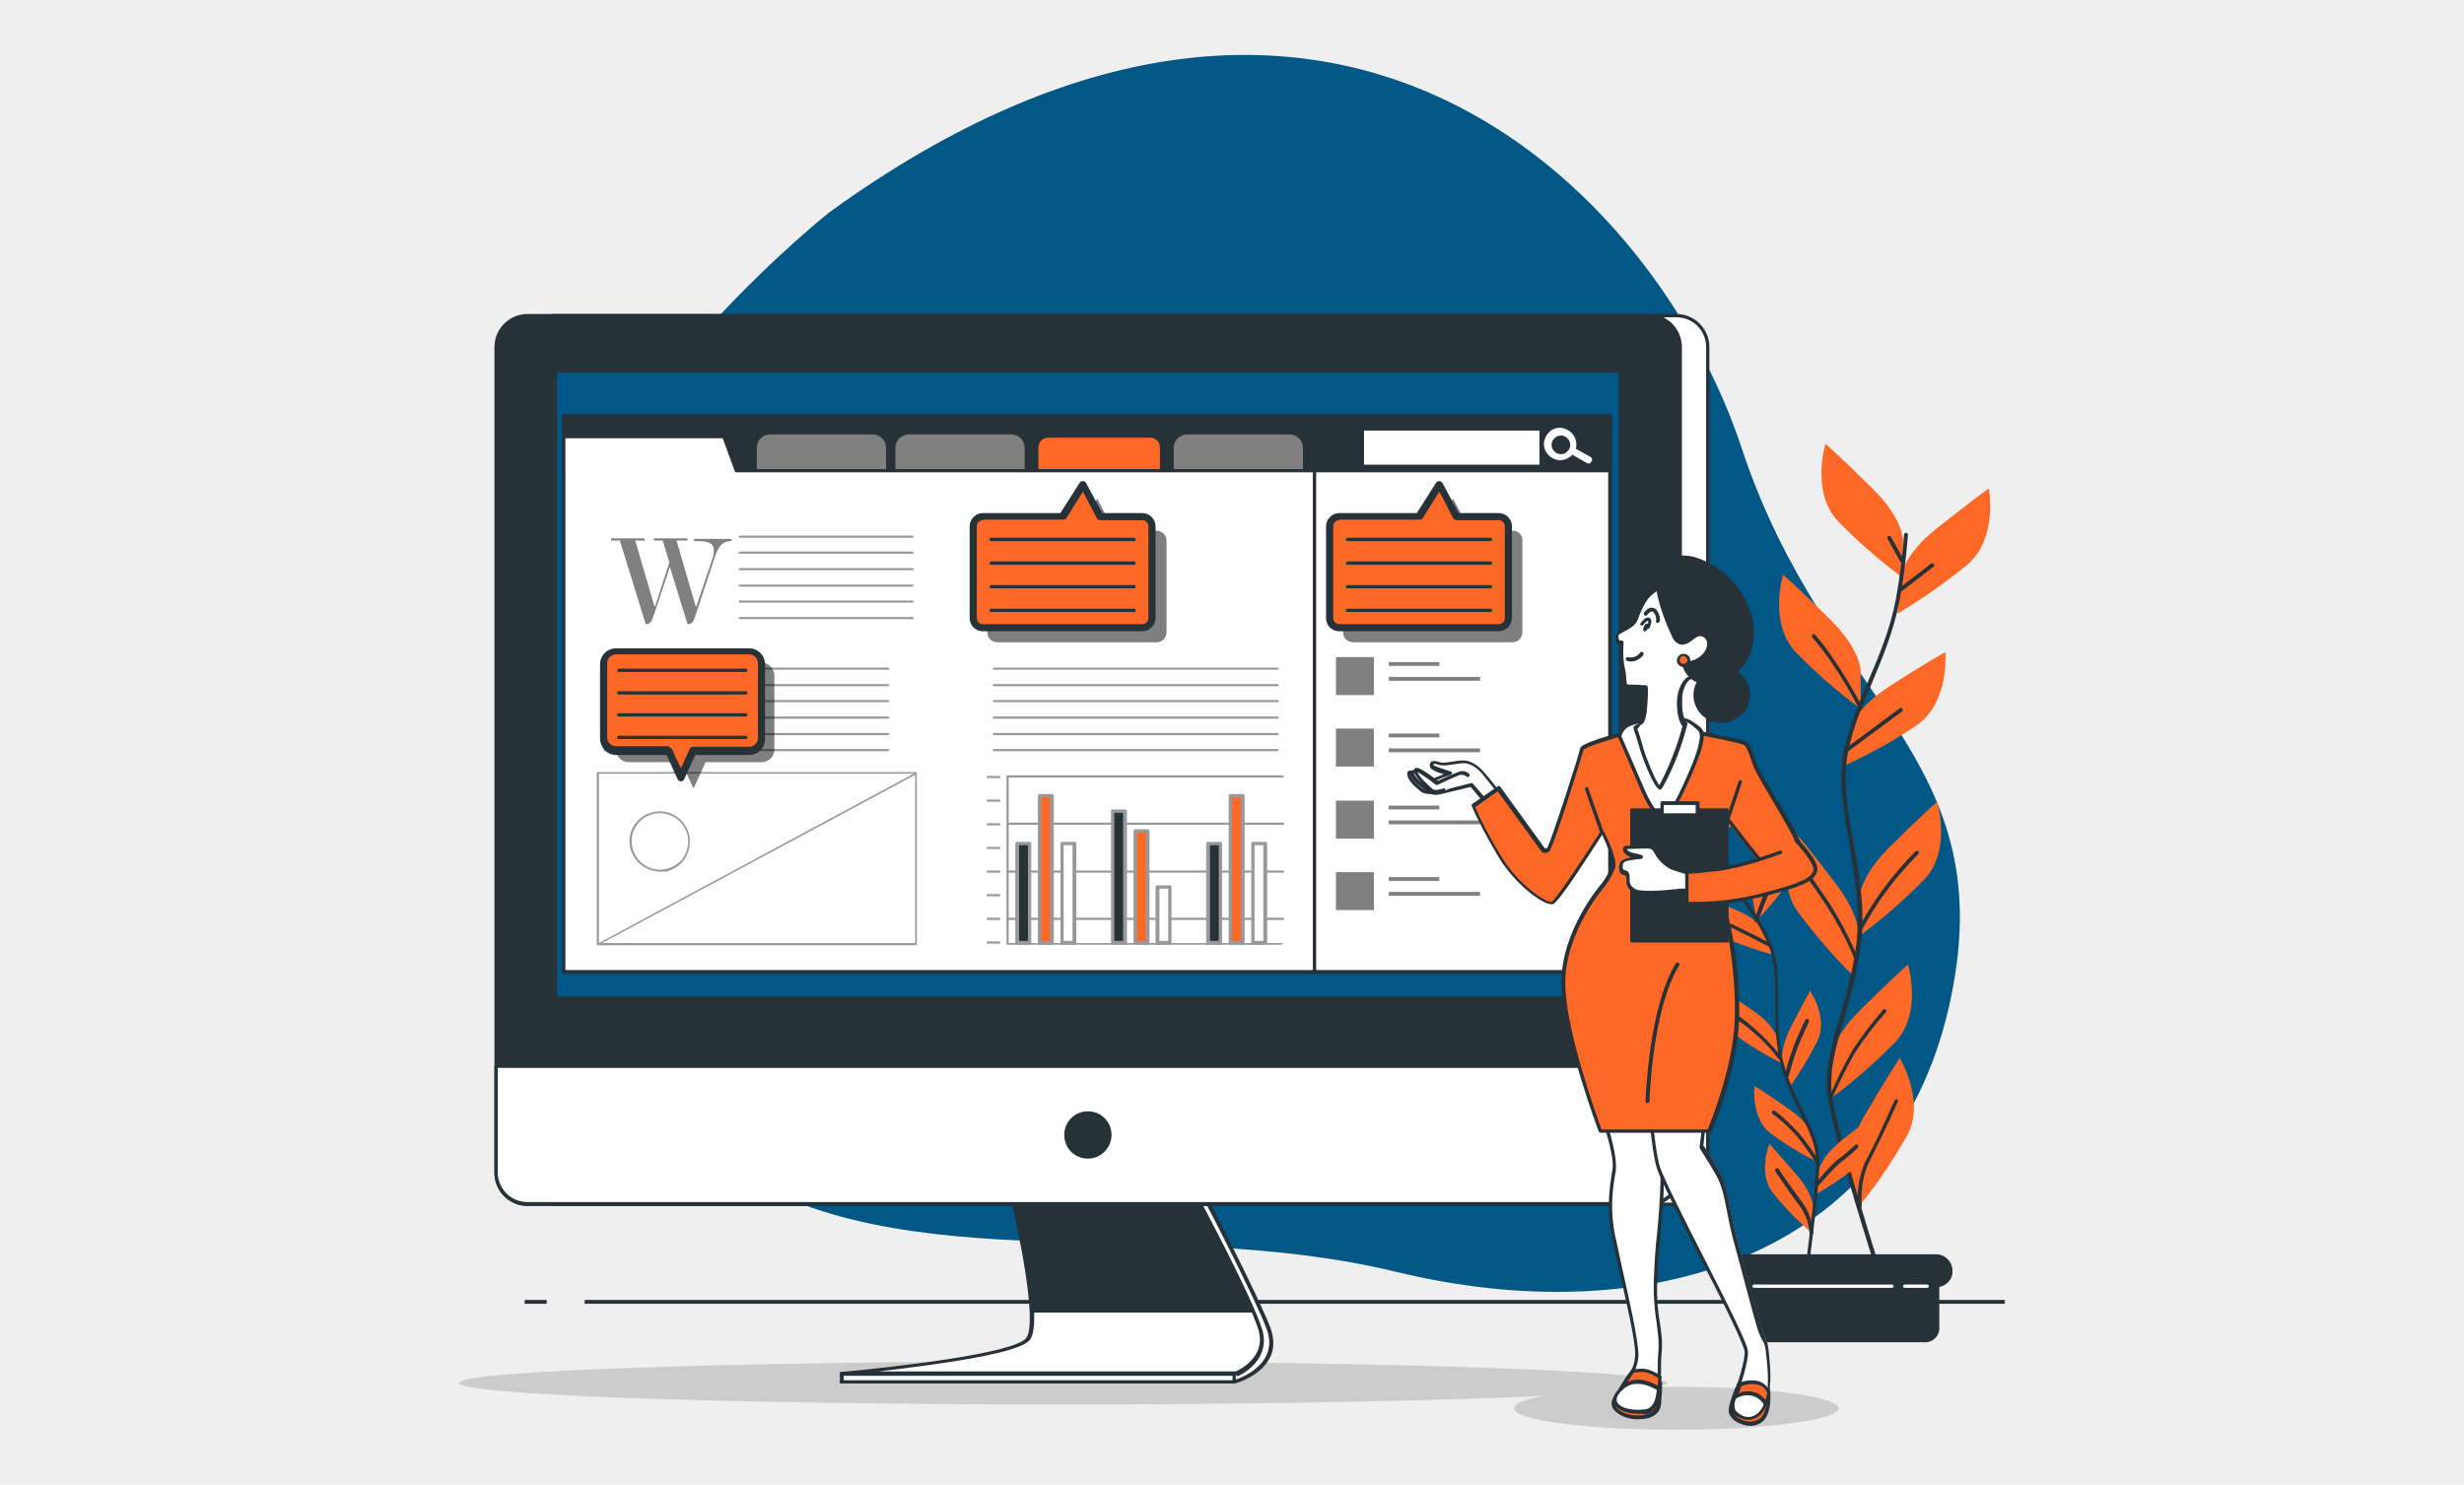 <?xml version="1.0" encoding="utf-8"?>
<!-- Generator: Adobe Illustrator 24.3.0, SVG Export Plug-In . SVG Version: 6.00 Build 0)  -->
<svg version="1.1" id="Ebene_1" xmlns="http://www.w3.org/2000/svg" xmlns:xlink="http://www.w3.org/1999/xlink" x="0px" y="0px"
	 width="448px" height="270px" viewBox="0 0 448 270" style="enable-background:new 0 0 448 270;" xml:space="preserve">
<style type="text/css">
	.st0{fill:#EFEFEF;}
	.st1{fill:#015786;}
	.st2{fill:#263238;}
	.st3{fill:#FD6826;}
	.st4{fill:#FFFFFF;}
	.st5{fill:#CCCCCC;}
	.st6{fill:#808080;}
	.st7{fill:#999999;}
	.st8{opacity:0.5;enable-background:new    ;}
</style>
<g id="Ebene_2_1_">
	<g id="BG_1_">
		<rect class="st0" width="448" height="270"/>
	</g>
</g>
<g>
	<g id="freepik--background-simple--inject-69">
		<path class="st1" d="M150.8,38.6c0,0-37.9,29.9-52,66.7s-3.4,78.1,29,103.7s80.7,11.3,126.1,22.3c45.4,11,89.9-2.4,100.4-48
			c10.5-45.6-22.2-55-37.7-102C301,34.2,241.3-26.9,150.8,38.6z"/>
	</g>
	<g>
		<g id="freepik--Plants--inject-69">
			<rect x="106.3" y="236.4" class="st2" width="258.2" height="0.7"/>
			<rect x="95.4" y="236.4" class="st2" width="4" height="0.7"/>
			<path class="st3" d="M346,98.2c0,0,0-3.8-5.3-9.1s-8.8-8.4-8.8-8.4s-2.7,8.8,2.3,14.1c3.6,3.7,7.6,7.2,11.8,10.3L346,98.2z"/>
			<path class="st3" d="M338.3,122c0,0,0-3.8-5.3-9.1c-5.3-5.3-8.8-8.4-8.8-8.4s-2.7,8.8,2.3,14.1c3.6,3.7,7.6,7.2,11.8,10.3
				L338.3,122z"/>
			<path class="st3" d="M345.7,104.7c0,0,0.4-3.8,6.3-8.5c5.9-4.7,9.6-7.4,9.6-7.4s1.7,9-3.8,13.8c-4,3.3-8.3,6.3-12.8,9
				L345.7,104.7z"/>
			<path class="st3" d="M336.3,132.7c0,0,0.8-3.7,7.1-7.8c6.3-4.1,10.3-6.3,10.3-6.3s0.8,9.1-5.2,13.3c-4.3,2.9-8.9,5.4-13.7,7.6
				L336.3,132.7z"/>
			<path class="st3" d="M338.1,163.3c0,0,0-3.8,5.3-9.1c5.3-5.3,8.8-8.4,8.8-8.4s2.7,8.8-2.3,14.1c-3.6,3.7-7.6,7.2-11.8,10.3
				L338.1,163.3z"/>
			<path class="st3" d="M338,170.8c0,0,0.5-3.8-4-9.8s-7.5-9.5-7.5-9.5s-3.9,8.3,0.3,14.2c3.1,4.2,6.5,8.2,10.2,11.8L338,170.8z"/>
			<path class="st3" d="M332.8,192.9c0,0,0-3.8,5.3-9.1c5.3-5.3,8.8-8.4,8.8-8.4s2.7,8.8-2.3,14.1c-3.6,3.7-7.6,7.2-11.8,10.3
				L332.8,192.9z"/>
			<path class="st3" d="M336.3,212.9c0,0-1-3.7,2.8-10.2c3.8-6.5,6.3-10.3,6.3-10.3s4.8,7.8,1.3,14.2c-2.6,4.5-5.5,8.9-8.8,12.9
				L336.3,212.9z"/>
			<path class="st2" d="M341.5,231.4c-0.1,0-0.3-0.1-0.3-0.2c-0.1-0.2-7.4-22.9-8.8-31.3c-0.8-4.9,0.5-9.4,2-14.6
				c1.1-3.8,2.4-8.2,3.1-13.5c0.8-6.3-0.3-12.5-1.3-18.5c-1-6-2-11.6-1-16.6c1-4.7,2.7-8.7,4.5-12.9c1.9-4.5,3.9-9.1,5-14.8
				c0.7-3.9,1.2-7.8,1.5-11.8c0-0.2,0.2-0.3,0.4-0.3c0.2,0,0.3,0.2,0.3,0.4c-0.3,4-0.8,7.9-1.5,11.8c-1.1,5.7-3.1,10.4-5,15
				c-1.8,4.2-3.5,8.1-4.4,12.8c-1,4.8-0.1,10.4,1,16.4c1.1,6.1,2.2,12.3,1.3,18.7c-0.7,5.4-2,9.7-3.1,13.6c-1.5,5.1-2.8,9.6-2,14.3
				c1.4,8.3,8.7,30.9,8.7,31.2c0.1,0.2,0,0.4-0.2,0.4C341.6,231.4,341.6,231.4,341.5,231.4z"/>
			<path class="st2" d="M345.6,107.5c-0.1,0-0.2,0-0.3-0.1c-0.1-0.1-0.1-0.4,0.1-0.5l5.7-4.4c0.1-0.1,0.4-0.1,0.5,0.1
				c0.1,0.1,0.1,0.4-0.1,0.5l-5.7,4.4C345.8,107.5,345.7,107.5,345.6,107.5z"/>
			<path class="st2" d="M345.9,102.5c-0.1,0-0.2-0.1-0.3-0.2l-2.4-4.3c-0.1-0.2,0-0.4,0.1-0.5c0.2-0.1,0.4,0,0.5,0.1l2.4,4.3
				c0.1,0.2,0,0.4-0.1,0.5C346,102.5,346,102.5,345.9,102.5z"/>
			<path class="st2" d="M335.9,136.6c-0.1,0-0.2,0-0.3-0.1c-0.1-0.1-0.1-0.4,0.1-0.5c0,0,4.9-3.6,9.7-7.2c0.1-0.1,0.4-0.1,0.5,0.1
				c0.1,0.2,0.1,0.4-0.1,0.5c-4.9,3.6-9.7,7.2-9.7,7.2C336,136.6,336,136.6,335.9,136.6z"/>
			<path class="st2" d="M338.3,129.1c-0.1,0-0.2-0.1-0.3-0.2c0-0.1-4-7.9-8.5-13c-0.1-0.1-0.1-0.4,0-0.5c0.1-0.1,0.4-0.1,0.5,0
				c4.5,5.2,8.5,13,8.6,13.1c0.1,0.2,0,0.4-0.1,0.5C338.4,129.1,338.3,129.1,338.3,129.1z"/>
			<path class="st2" d="M338.3,169.1c-0.1,0-0.1,0-0.2,0c-0.2-0.1-0.2-0.3-0.1-0.5c2.8-5.1,6.2-9.7,10.3-13.8c0.1-0.1,0.3-0.1,0.5,0
				c0.1,0.1,0.1,0.3,0,0.5c-4,4-7.5,8.6-10.2,13.7C338.5,169,338.4,169.1,338.3,169.1z"/>
			<path class="st2" d="M337.4,174.4c-0.1,0-0.3-0.1-0.3-0.2c-1.4-3.4-3.2-6.7-5.2-9.8c-2.7-4-3.2-4.6-3.2-4.6
				c-0.1-0.1-0.1-0.4,0.1-0.5c0.2-0.1,0.4-0.1,0.5,0.1c0,0,0.4,0.6,3.2,4.7c2,3.1,3.8,6.5,5.2,9.9c0.1,0.2,0,0.4-0.2,0.4
				C337.4,174.4,337.4,174.4,337.4,174.4z"/>
			<path class="st2" d="M332.8,200.2c0,0-0.1,0-0.1,0c-0.2-0.1-0.3-0.3-0.2-0.4c1.2-3,2.7-6,4.3-8.8c1.7-2.6,3.6-5.1,5.6-7.4
				c0.1-0.1,0.3-0.1,0.5,0c0.1,0.1,0.1,0.3,0,0.5c-2.1,2.3-3.9,4.7-5.6,7.3c-1.6,2.8-3.1,5.7-4.3,8.7
				C333,200.1,332.9,200.2,332.8,200.2z"/>
			<path class="st2" d="M338.1,219.9c-0.2,0-0.3-0.1-0.3-0.3c0-0.2-0.5-4.7,1.5-8.6c1.6-3,3.3-6.7,4.4-9.2c0.3-0.7,0.6-1.3,0.8-1.7
				c0.1-0.2,0.3-0.2,0.4-0.2c0.2,0.1,0.2,0.3,0.2,0.4c-0.2,0.4-0.5,1-0.8,1.7c-1.1,2.5-2.9,6.2-4.4,9.2c-1.9,3.7-1.4,8.2-1.4,8.2
				C338.4,219.7,338.3,219.9,338.1,219.9C338.1,219.9,338.1,219.9,338.1,219.9z"/>
			<path class="st3" d="M311.2,149c0,0-0.4-2.4,2.3-6.3c2.8-3.9,4.6-6.2,4.6-6.2s2.6,5.2,0.1,9.1c-1.9,2.7-4,5.3-6.3,7.7L311.2,149z
				"/>
			<path class="st3" d="M318.6,163.1c0,0-0.4-2.4,2.4-6.3c2.8-3.9,4.6-6.2,4.6-6.2s2.6,5.2,0.1,9.1c-1.9,2.7-4,5.3-6.3,7.7
				L318.6,163.1z"/>
			<path class="st3" d="M312.1,153c0,0-0.7-2.3-4.8-4.7c-4.2-2.3-6.8-3.6-6.8-3.6s-0.1,5.8,3.8,8.2c2.9,1.7,5.9,3.1,9,4.2L312.1,153
				z"/>
			<path class="st3" d="M321,169.6c0,0-0.9-2.2-5.3-4.1c-4.4-1.9-7.2-2.9-7.2-2.9s0.5,5.8,4.7,7.8c3,1.3,6.2,2.4,9.4,3.3L321,169.6z
				"/>
			<path class="st3" d="M323.2,189c0,0-0.4-2.4-4.3-5.1s-6.4-4.3-6.4-4.3s-0.7,5.8,3,8.6c2.7,2,5.5,3.7,8.5,5.2L323.2,189z"/>
			<path class="st3" d="M324.1,193.6c0,0-0.7-2.3,1.4-6.6c2.2-4.3,3.6-6.8,3.6-6.8s3.3,4.8,1.4,9c-1.5,3-3.2,5.8-5.1,8.5
				L324.1,193.6z"/>
			<path class="st3" d="M330.7,212.9c0,0,0.3-2.4,4-5.4c3.8-3,6.1-4.7,6.1-4.7s1.1,5.7-2.5,8.8c-2.6,2.1-5.3,4-8.2,5.6L330.7,212.9z
				"/>
			<path class="st3" d="M329.7,206.9c0,0-0.4-2.4-4.3-5.1c-3.9-2.8-6.4-4.3-6.4-4.3s-0.7,5.8,2.9,8.6c2.7,2,5.5,3.7,8.5,5.2
				L329.7,206.9z"/>
			<path class="st3" d="M329.7,219.9c0,0,0.2-2.4-2.9-6.1c-3.1-3.6-5.1-5.8-5.1-5.8s-2.2,5.4,0.7,9c2.1,2.6,4.4,5,6.9,7.1
				L329.7,219.9z"/>
			<path class="st2" d="M328.4,232.2C328.4,232.2,328.4,232.2,328.4,232.2c-0.2,0-0.4-0.2-0.3-0.4c0-0.2,2.1-15.1,2.1-20.5
				c0-3-1.2-5.5-2.8-8.7c-1.1-2.3-2.4-4.9-3.4-8.2c-1.2-3.9-1.2-8-1.2-11.9c0-3.8,0-7.4-1.2-10.4c-1.1-2.8-2.6-5.1-4.2-7.5
				c-1.7-2.6-3.5-5.4-4.8-8.8c-0.9-2.4-1.6-4.8-2.2-7.3c0-0.2,0.1-0.4,0.2-0.4c0.2,0,0.4,0.1,0.4,0.2c0.6,2.4,1.3,4.9,2.2,7.2
				c1.3,3.4,3,6.1,4.7,8.7c1.6,2.5,3.1,4.8,4.2,7.6c1.2,3,1.2,6.7,1.2,10.6c0,3.9,0,7.9,1.2,11.7c1,3.3,2.3,5.9,3.4,8.1
				c1.5,3.1,2.9,5.8,2.9,9c0,5.4-2.1,20.4-2.1,20.6C328.7,232.1,328.6,232.2,328.4,232.2z"/>
			<path class="st2" d="M312.4,154.9c-0.1,0-0.1,0-0.2,0l-4.1-2.1c-0.2-0.1-0.2-0.3-0.1-0.5c0.1-0.2,0.3-0.2,0.5-0.1l4.1,2.1
				c0.2,0.1,0.2,0.3,0.1,0.5C312.6,154.9,312.5,154.9,312.4,154.9z"/>
			<path class="st2" d="M311.7,151.8c0,0-0.1,0-0.1,0c-0.2-0.1-0.3-0.3-0.2-0.4l1-2.9c0.1-0.2,0.3-0.3,0.4-0.2
				c0.2,0.1,0.3,0.3,0.2,0.4l-1,2.9C311.9,151.7,311.8,151.8,311.7,151.8z"/>
			<path class="st2" d="M321.7,172.1c-0.1,0-0.1,0-0.2,0c0,0-3.4-1.8-6.9-3.5c-0.2-0.1-0.2-0.3-0.2-0.4s0.3-0.2,0.4-0.2
				c3.5,1.7,6.9,3.4,6.9,3.5c0.2,0.1,0.2,0.3,0.1,0.5C321.9,172.1,321.8,172.1,321.7,172.1z"/>
			<path class="st2" d="M319.3,167.7c0,0-0.1,0-0.1,0c-0.2-0.1-0.3-0.2-0.2-0.4c1-3.2,2.3-6.3,4-9.2c0.1-0.2,0.3-0.2,0.5-0.1
				c0.2,0.1,0.2,0.3,0.1,0.5c-1.6,2.9-2.9,5.9-3.9,9C319.6,167.6,319.5,167.7,319.3,167.7z"/>
			<path class="st2" d="M323.7,192.7c-0.1,0-0.2,0-0.3-0.1c-2.2-2.9-4.9-5.4-7.9-7.4c-0.2-0.1-0.2-0.3-0.1-0.5
				c0.1-0.2,0.3-0.2,0.5-0.1c3,2.1,5.7,4.7,8,7.6c0.1,0.1,0.1,0.4-0.1,0.5C323.8,192.7,323.8,192.7,323.7,192.7z"/>
			<path class="st2" d="M324.8,196C324.8,196,324.8,196,324.8,196c-0.3-0.1-0.4-0.2-0.3-0.4c0.5-2.3,1.3-4.6,2.2-6.8
				c1.3-2.9,1.5-3.3,1.5-3.3c0.1-0.2,0.3-0.2,0.5-0.2c0.2,0.1,0.2,0.3,0.2,0.5c0,0-0.2,0.4-1.5,3.3c-0.9,2.2-1.6,4.4-2.2,6.7
				C325.1,195.9,325,196,324.8,196z"/>
			<path class="st2" d="M330.3,215.8c-0.1,0-0.1,0-0.2-0.1c-0.1-0.1-0.2-0.3,0-0.5c0.1-0.1,2.7-3.4,4.4-4.6c1-0.7,1.9-1.6,2.8-2.4
				c0.1-0.1,0.3-0.1,0.5,0c0.1,0.1,0.1,0.3,0,0.5c-0.9,0.9-1.9,1.8-2.9,2.5c-1.6,1.2-4.3,4.5-4.3,4.5
				C330.5,215.7,330.4,215.8,330.3,215.8z"/>
			<path class="st2" d="M330.5,211.7c-0.1,0-0.2-0.1-0.3-0.2c-1.1-1.7-2.3-3.4-3.6-5c-1.3-1.4-2.7-2.8-4.3-3.9
				c-0.1-0.1-0.2-0.3-0.1-0.5c0.1-0.1,0.3-0.2,0.5-0.1c1.6,1.2,3,2.6,4.3,4c1.4,1.6,2.6,3.3,3.7,5.1c0.1,0.2,0,0.4-0.1,0.5
				C330.6,211.7,330.6,211.7,330.5,211.7z"/>
			<path class="st2" d="M329.3,224.6c-0.2,0-0.3-0.1-0.3-0.3c-0.1-1.8-0.7-3.5-1.8-5c-1.3-1.7-2.8-3.9-3.8-5.4
				c-0.3-0.4-0.5-0.7-0.6-0.9c-0.1-0.2-0.1-0.4,0.1-0.5c0.2-0.1,0.4-0.1,0.5,0.1c0.2,0.2,0.4,0.6,0.6,0.9c1,1.4,2.5,3.6,3.8,5.3
				c1.1,1.6,1.7,3.4,1.9,5.3C329.7,224.4,329.5,224.6,329.3,224.6C329.3,224.6,329.3,224.6,329.3,224.6z"/>
			<g>
				<path class="st2" d="M317.5,229.2h34.8l0,0v12.2c0,1.3-1.1,2.4-2.4,2.4h-30.1c-1.3,0-2.4-1.1-2.4-2.4V229.2L317.5,229.2z"/>
				<path class="st2" d="M350,244.1h-30.1c-1.5,0-2.7-1.2-2.7-2.7v-12.2c0-0.2,0.2-0.3,0.3-0.3h34.8c0.2,0,0.3,0.2,0.3,0.3v12.2
					C352.7,242.9,351.5,244.1,350,244.1z M317.9,229.6v11.8c0,1.1,0.9,2,2,2H350c1.1,0,2-0.9,2-2v-11.8H317.9z"/>
			</g>
			<g>
				<path class="st2" d="M352,233.8h-34.5c-1.5,0-2.7-1.2-2.7-2.7l0,0c0-1.5,1.2-2.7,2.7-2.7c0,0,0,0,0,0H352c1.5,0,2.7,1.2,2.7,2.7
					c0,0,0,0,0,0l0,0C354.7,232.6,353.5,233.8,352,233.8z"/>
				<path class="st2" d="M352,234.1h-34.5c-1.7,0-3-1.4-3-3c0-0.8,0.3-1.6,0.9-2.1c0.6-0.6,1.3-0.9,2.1-0.9H352c1.7,0,3,1.4,3,3
					C355.1,232.7,353.7,234.1,352,234.1z M317.5,228.7c-0.7,0-1.2,0.3-1.7,0.7c-0.4,0.5-0.7,1-0.7,1.7c0,1.3,1.1,2.4,2.4,2.4H352
					c1.3,0,2.4-1.1,2.4-2.4c0-1.3-1.1-2.4-2.4-2.4H317.5z"/>
			</g>
			<path class="st4" d="M344,234.2h-25.1c-0.2,0-0.3-0.2-0.3-0.3s0.2-0.3,0.3-0.3H344c0.2,0,0.3,0.2,0.3,0.3S344.1,234.2,344,234.2z
				"/>
			<path class="st4" d="M350.4,234.2h-4.1c-0.2,0-0.3-0.2-0.3-0.3s0.2-0.3,0.3-0.3h4.1c0.2,0,0.3,0.2,0.3,0.3
				S350.6,234.2,350.4,234.2z"/>
		</g>
		<g id="freepik--Device--inject-69">
			<path class="st5" d="M303.1,251.5c0,2.1-49.2,3.9-109.8,3.9s-109.8-1.7-109.8-3.9s49.2-3.9,109.8-3.9S303.1,249.4,303.1,251.5z"
				/>
			<g>
				<path class="st4" d="M185.4,216.7c0,0,5.3,23,3,26.7c-3,4.9-35.4,7.9-35.4,7.9h71.4c0,0,8.9-2.5,6.3-9.7
					c-2.1-5.6-12.1-24.9-12.1-24.9L185.4,216.7z"/>
				<path class="st2" d="M224.4,251.6H153c-0.2,0-0.3-0.1-0.3-0.3c0-0.2,0.1-0.3,0.3-0.4c0.1,0,8.2-0.8,16.5-2.1
					c13.9-2.2,17.8-4.3,18.6-5.6c1.8-2.9-1.2-18.6-3.1-26.5c0-0.1,0-0.2,0.1-0.3c0.1-0.1,0.2-0.1,0.3-0.1l0,0l33.2,0
					c0.1,0,0.2,0.1,0.3,0.2c0.1,0.2,10,19.4,12.1,25c0.7,2,0.7,3.8-0.1,5.4C229.2,250.3,224.7,251.6,224.4,251.6
					C224.5,251.6,224.5,251.6,224.4,251.6z M159.3,251h65c0.5-0.1,4.4-1.4,5.9-4.4c0.7-1.4,0.8-3.1,0.1-4.9
					c-1.9-5.2-10.9-22.7-12-24.7l-32.5,0c0.7,3.2,5.1,23,2.9,26.6C186.5,247.3,169,249.8,159.3,251z"/>
			</g>
			<g>
				<path class="st4" d="M183.9,216.7c0,0,5.7,23.2,3,26.7s-33.8,6.3-33.8,6.3h71.7c0,0,6-2.4,4.3-8.1c-1.7-5.6-12.1-24.9-12.1-24.9
					L183.9,216.7z"/>
				<path class="st2" d="M224.7,250.1H153c-0.2,0-0.3-0.1-0.3-0.3c0-0.2,0.1-0.3,0.3-0.3c8.6-0.8,31.5-3.3,33.6-6.2
					c2.1-2.8-1.5-20.1-3.1-26.4c0-0.1,0-0.2,0.1-0.3c0.1-0.1,0.2-0.1,0.3-0.1h0l33.2,0.1c0.1,0,0.2,0.1,0.3,0.2
					c0.4,0.8,10.4,19.4,12.1,25c1.7,5.9-4.5,8.5-4.5,8.5C224.8,250,224.8,250.1,224.7,250.1z M159.7,249.4h65
					c0.6-0.3,5.6-2.6,4.1-7.6c-1.6-5.3-10.9-22.7-11.9-24.7l-32.5-0.1c0.8,3.3,5.4,23.2,2.9,26.6c-1.2,1.6-7.3,3.1-18.1,4.6
					C165.7,248.7,162.4,249.1,159.7,249.4z"/>
			</g>
			<g>
				<path class="st2" d="M217,216.7h-33.2c0,0,3.4,13.7,3.7,21.7h40.3C224.6,230.7,217,216.7,217,216.7z"/>
				<path class="st2" d="M227.9,238.7h-40.3c-0.2,0-0.3-0.1-0.3-0.3c-0.3-7.8-3.7-21.5-3.7-21.6c0-0.1,0-0.2,0.1-0.3
					c0.1-0.1,0.2-0.1,0.3-0.1H217c0.1,0,0.2,0.1,0.3,0.2c0.1,0.1,7.6,14.1,10.8,21.7c0,0.1,0,0.2,0,0.3
					C228.1,238.6,228,238.7,227.9,238.7z M187.9,238h39.5c-3.1-7.2-9.6-19.4-10.5-21h-32.5C184.8,219.3,187.5,230.8,187.9,238z"/>
			</g>
			<g>
				<rect x="153" y="249.8" class="st4" width="71.4" height="1.5"/>
				<path class="st2" d="M224.4,251.6H153c-0.2,0-0.3-0.2-0.3-0.3v-1.5c0-0.2,0.2-0.3,0.3-0.3h71.4c0.2,0,0.3,0.2,0.3,0.3v1.5
					C224.7,251.5,224.6,251.6,224.4,251.6z M153.4,251h70.7v-0.8h-70.7V251z"/>
			</g>
			<g>
				<path class="st4" d="M100.9,57.4h203.9c3.2,0,5.7,2.6,5.7,5.7v150.1c0,3.2-2.6,5.7-5.7,5.7H100.9c-3.2,0-5.7-2.6-5.7-5.7V63.1
					C95.2,60,97.8,57.4,100.9,57.4z"/>
				<path class="st2" d="M304.8,219.3H100.9c-3.3,0-6-2.7-6-6V63.1c0-3.3,2.7-6,6-6h203.9c3.3,0,6,2.7,6,6v150.1
					C310.9,216.5,308.2,219.3,304.8,219.3z M100.9,57.8c-3,0-5.4,2.4-5.4,5.4v150.1c0,3,2.4,5.4,5.4,5.4h203.9c3,0,5.4-2.4,5.4-5.4
					V63.1c0-3-2.4-5.4-5.4-5.4H100.9z"/>
			</g>
			<g>
				<path class="st2" d="M95.9,57.4h203.9c3.2,0,5.7,2.6,5.7,5.7v150.1c0,3.2-2.6,5.7-5.7,5.7H95.9c-3.2,0-5.7-2.6-5.7-5.7V63.1
					C90.1,60,92.7,57.4,95.9,57.4z"/>
				<path class="st2" d="M299.8,219.3H95.9c-3.3,0-6-2.7-6-6V63.1c0-3.3,2.7-6,6-6h203.9c3.3,0,6,2.7,6,6v150.1
					C305.8,216.5,303.1,219.3,299.8,219.3z M95.9,57.8c-3,0-5.4,2.4-5.4,5.4v150.1c0,3,2.4,5.4,5.4,5.4h203.9c3,0,5.4-2.4,5.4-5.4
					V63.1c0-3-2.4-5.4-5.4-5.4H95.9z"/>
			</g>
			<g>
				<path class="st4" d="M90.1,193.8h215.3l0,0v19.4c0,3.2-2.6,5.7-5.7,5.7c0,0,0,0,0,0H95.9c-3.2,0-5.7-2.6-5.7-5.7l0,0L90.1,193.8
					L90.1,193.8z"/>
				<path class="st2" d="M299.8,219.3H95.9c-3.3,0-6-2.7-6-6v-19.3c0,0,0,0,0-0.1c0-0.2,0.2-0.3,0.3-0.3h215.3
					c0.2,0,0.3,0.2,0.3,0.3v19.4C305.8,216.5,303.1,219.3,299.8,219.3z M90.5,194.2v19c0,3,2.4,5.4,5.4,5.4h203.9
					c3,0,5.4-2.4,5.4-5.4v-19H90.5z"/>
			</g>
			<g>
				<rect x="101" y="67.5" class="st1" width="193.7" height="114.1"/>
				<path class="st2" d="M294.6,181.9H101c-0.2,0-0.3-0.2-0.3-0.3V67.5c0-0.2,0.2-0.3,0.3-0.3h193.7c0.2,0,0.3,0.2,0.3,0.3v114.1
					C295,181.8,294.8,181.9,294.6,181.9z M101.3,181.2h193V67.8h-193V181.2z"/>
			</g>
			<g>
				<path class="st2" d="M201.8,206.4c0-2.2-1.8-4-4-4c-2.2,0-4,1.8-4,4c0,2.2,1.8,4,4,4h0C200,210.3,201.8,208.6,201.8,206.4z"/>
				<path class="st2" d="M197.8,210.7c-2.4,0-4.3-1.9-4.3-4.3c0-2.4,1.9-4.3,4.3-4.3c2.4,0,4.3,1.9,4.3,4.3
					C202.1,208.7,200.2,210.7,197.8,210.7z M197.8,202.7c-2,0-3.6,1.6-3.6,3.6c0,2,1.6,3.6,3.6,3.6c2,0,3.6-1.6,3.6-3.6
					C201.5,204.4,199.8,202.7,197.8,202.7z"/>
			</g>
			<g>
				<rect x="102.5" y="75.5" class="st2" width="190.3" height="10"/>
				<path class="st2" d="M292.8,85.9H102.5c-0.2,0-0.3-0.2-0.3-0.3v-10c0-0.2,0.2-0.3,0.3-0.3h190.3c0.2,0,0.3,0.2,0.3,0.3v10
					C293.2,85.7,293,85.9,292.8,85.9z M102.8,85.2h189.6v-9.3H102.8V85.2z"/>
			</g>
			<rect x="248" y="78.3" class="st4" width="31.9" height="6.2"/>
			<path class="st4" d="M289.2,83.1l-2.7-1.5c0.1-0.2,0.1-0.5,0.1-0.8c0-1.6-1.3-2.9-2.9-3s-2.9,1.3-3,2.9c0,1.6,1.3,2.9,2.9,3
				c0.9,0,1.7-0.4,2.3-1l2.6,1.5c0.1,0,0.2,0.1,0.3,0.1c0.2,0,0.4-0.1,0.5-0.3C289.6,83.7,289.5,83.3,289.2,83.1
				C289.2,83.1,289.2,83.1,289.2,83.1z M283.8,82.6c-0.9,0-1.7-0.8-1.7-1.7c0-0.9,0.8-1.7,1.7-1.7c0.9,0,1.7,0.8,1.7,1.7
				c0,0,0,0,0,0C285.5,81.8,284.7,82.6,283.8,82.6C283.8,82.6,283.8,82.6,283.8,82.6L283.8,82.6z"/>
			<g>
				<path class="st6" d="M139.9,79.4h18.8c1.1,0,2,0.9,2,2V90l0,0h-22.8l0,0v-8.6C137.9,80.3,138.8,79.4,139.9,79.4z"/>
				<path class="st6" d="M161,90.3h-23.4v-8.9c0-1.3,1-2.3,2.3-2.4h18.8c1.3,0,2.4,1.1,2.4,2.4V90.3z M138.2,89.6h22.1v-8.3
					c0-0.9-0.8-1.7-1.7-1.7h-18.7c-0.9,0-1.6,0.8-1.6,1.7V89.6z"/>
			</g>
			<g>
				<path class="st6" d="M165.2,79.4h18.8c1.1,0,2,0.9,2,2V90l0,0h-22.8l0,0v-8.6C163.2,80.3,164.1,79.4,165.2,79.4z"/>
				<path class="st6" d="M186.3,90.3h-23.5v-8.9c0-1.3,1.1-2.3,2.3-2.4h18.8c1.3,0,2.4,1.1,2.4,2.4V90.3z M163.5,89.6h22.1v-8.3
					c0-0.9-0.8-1.7-1.7-1.7h-18.8c-0.9,0-1.7,0.8-1.7,1.7V89.6z"/>
			</g>
			<g>
				<path class="st3" d="M190.5,79.4h18.7c1.1,0,2,0.9,2,2V90l0,0h-22.8l0,0v-8.6C188.5,80.3,189.4,79.4,190.5,79.4z"/>
				<path class="st2" d="M211.2,90.3h-22.8c-0.2,0-0.3-0.2-0.3-0.3v-8.6c0-1.3,1.1-2.3,2.3-2.4c0,0,0,0,0,0h18.7
					c1.3,0,2.4,1.1,2.4,2.4V90C211.6,90.2,211.4,90.3,211.2,90.3z M188.8,89.6h22.1v-8.3c0-0.9-0.8-1.7-1.7-1.7h-18.7
					c-0.9,0-1.7,0.8-1.7,1.7V89.6z"/>
			</g>
			<g>
				<path class="st6" d="M215.8,79.4h18.8c1.1,0,2,0.9,2,2V90l0,0h-22.8l0,0v-8.6C213.8,80.3,214.7,79.4,215.8,79.4z"/>
				<path class="st6" d="M236.9,90.3h-23.5v-8.9c0-1.3,1.1-2.3,2.3-2.4h18.8c1.3,0,2.4,1.1,2.4,2.4V90.3z M214.1,89.6h22.1v-8.3
					c0-0.9-0.8-1.7-1.7-1.7h-18.8c-0.9,0-1.7,0.8-1.7,1.7V89.6z"/>
			</g>
			<g>
				<polygon class="st4" points="133.9,85.5 131.6,79.4 102.5,79.4 102.5,85.5 102.5,93.7 102.5,176.7 292.8,176.7 292.8,85.5 				
					"/>
				<path class="st2" d="M292.8,177.1H102.5c-0.2,0-0.3-0.2-0.3-0.3V79.4c0-0.2,0.2-0.3,0.3-0.3h29.1c0.1,0,0.3,0.1,0.3,0.2l2.2,6
					h158.7c0.2,0,0.3,0.2,0.3,0.3v91.2C293.2,176.9,293,177.1,292.8,177.1z M102.8,176.4h189.6V85.9H133.9c-0.1,0-0.3-0.1-0.3-0.2
					l-2.2-6h-28.6V176.4z"/>
			</g>
			<path class="st7" d="M232.9,171.8h-49.7c-0.1,0-0.2-0.1-0.2-0.2v-30.4c0-0.1,0.1-0.2,0.2-0.2h50c0.1,0,0.2,0.1,0.2,0.2
				c0,0.1-0.1,0.2-0.2,0.2h-49.8v30.1h49.6c0.1,0,0.2,0.1,0.2,0.2C233,171.7,232.9,171.8,232.9,171.8z"/>
			<path class="st7" d="M233.3,150h-50c-0.1,0-0.2-0.1-0.2-0.2c0-0.1,0.1-0.2,0.2-0.2h50c0.1,0,0.2,0.1,0.2,0.2
				C233.5,149.9,233.4,150,233.3,150z"/>
			<path class="st7" d="M233.3,158.7h-50c-0.1,0-0.2-0.1-0.2-0.2c0-0.1,0.1-0.2,0.2-0.2h50c0.1,0,0.2,0.1,0.2,0.2
				C233.5,158.6,233.4,158.7,233.3,158.7z"/>
			<path class="st7" d="M233.3,167.3h-50c-0.1,0-0.2-0.1-0.2-0.2c0-0.1,0.1-0.2,0.2-0.2h50c0.1,0,0.2,0.1,0.2,0.2
				C233.5,167.2,233.4,167.3,233.3,167.3z"/>
			<path class="st7" d="M181.7,141.5h-2.1c-0.1,0-0.2-0.1-0.2-0.2s0.1-0.2,0.2-0.2h2.1c0.1,0,0.2,0.1,0.2,0.2
				S181.8,141.5,181.7,141.5z"/>
			<path class="st7" d="M181.7,145.8h-2.1c-0.1,0-0.2-0.1-0.2-0.2c0-0.1,0.1-0.2,0.2-0.2h2.1c0.1,0,0.2,0.1,0.2,0.2
				C181.9,145.8,181.8,145.8,181.7,145.8z"/>
			<path class="st7" d="M181.7,150.1h-2.1c-0.1,0-0.2-0.1-0.2-0.2c0-0.1,0.1-0.2,0.2-0.2h2.1c0.1,0,0.2,0.1,0.2,0.2
				C181.9,150,181.8,150.1,181.7,150.1z"/>
			<path class="st7" d="M181.7,154.4h-2.1c-0.1,0-0.2-0.1-0.2-0.2c0-0.1,0.1-0.2,0.2-0.2h2.1c0.1,0,0.2,0.1,0.2,0.2
				C181.9,154.3,181.8,154.4,181.7,154.4z"/>
			<path class="st7" d="M181.7,158.7h-2.1c-0.1,0-0.2-0.1-0.2-0.2c0-0.1,0.1-0.2,0.2-0.2h2.1c0.1,0,0.2,0.1,0.2,0.2
				C181.9,158.6,181.8,158.7,181.7,158.7z"/>
			<path class="st7" d="M181.7,163h-2.1c-0.1,0-0.2-0.1-0.2-0.2c0-0.1,0.1-0.2,0.2-0.2h2.1c0.1,0,0.2,0.1,0.2,0.2
				C181.9,162.9,181.8,163,181.7,163z"/>
			<path class="st7" d="M181.7,167.3h-2.1c-0.1,0-0.2-0.1-0.2-0.2c0-0.1,0.1-0.2,0.2-0.2h2.1c0.1,0,0.2,0.1,0.2,0.2
				C181.9,167.2,181.8,167.3,181.7,167.3z"/>
			<path class="st7" d="M181.7,171.6h-2.1c-0.1,0-0.2-0.1-0.2-0.2s0.1-0.2,0.2-0.2h2.1c0.1,0,0.2,0.1,0.2,0.2
				S181.8,171.6,181.7,171.6z"/>
			<g>
				<rect x="184.9" y="153.4" class="st2" width="2.3" height="18.1"/>
				<path class="st7" d="M187.2,171.8h-2.3c-0.2,0-0.3-0.2-0.3-0.3v-18.1c0-0.2,0.2-0.3,0.3-0.3h2.3c0.2,0,0.3,0.2,0.3,0.3v18.1
					C187.6,171.7,187.4,171.8,187.2,171.8z M185.3,171.1h1.6v-17.4h-1.6V171.1z"/>
			</g>
			<g>
				<rect x="189" y="144.7" class="st3" width="2.3" height="26.8"/>
				<path class="st7" d="M191.3,171.8H189c-0.2,0-0.3-0.2-0.3-0.3v-26.8c0-0.2,0.2-0.3,0.3-0.3h2.3c0.2,0,0.3,0.2,0.3,0.3v26.8
					C191.6,171.7,191.5,171.8,191.3,171.8z M189.3,171.1h1.6V145h-1.6V171.1z"/>
			</g>
			<g>
				<rect x="193.1" y="153.4" class="st4" width="2.3" height="18.1"/>
				<path class="st7" d="M195.4,171.8h-2.3c-0.2,0-0.3-0.2-0.3-0.3v-18.1c0-0.2,0.2-0.3,0.3-0.3h2.3c0.2,0,0.3,0.2,0.3,0.3v18.1
					C195.7,171.7,195.6,171.8,195.4,171.8z M193.4,171.1h1.6v-17.4h-1.6V171.1z"/>
			</g>
			<g>
				<rect x="202.3" y="147.5" class="st2" width="2.3" height="24"/>
				<path class="st7" d="M204.6,171.8h-2.3c-0.2,0-0.3-0.2-0.3-0.3v-24c0-0.2,0.2-0.3,0.3-0.3h2.3c0.2,0,0.3,0.2,0.3,0.3v24
					C204.9,171.7,204.8,171.8,204.6,171.8z M202.6,171.1h1.6v-23.3h-1.6V171.1z"/>
			</g>
			<g>
				<rect x="206.4" y="151.1" class="st3" width="2.3" height="20.4"/>
				<path class="st7" d="M208.7,171.8h-2.3c-0.2,0-0.3-0.2-0.3-0.3v-20.4c0-0.2,0.2-0.3,0.3-0.3h2.3c0.2,0,0.3,0.2,0.3,0.3v20.4
					C209,171.7,208.8,171.8,208.7,171.8z M206.7,171.1h1.6v-19.7h-1.6V171.1z"/>
			</g>
			<g>
				<rect x="210.4" y="161.3" class="st4" width="2.3" height="10.2"/>
				<path class="st7" d="M212.7,171.8h-2.3c-0.2,0-0.3-0.2-0.3-0.3v-10.2c0-0.2,0.2-0.3,0.3-0.3h2.3c0.2,0,0.3,0.2,0.3,0.3v10.2
					C213.1,171.7,212.9,171.8,212.7,171.8z M210.8,171.1h1.6v-9.5h-1.6V171.1z"/>
			</g>
			<g>
				<rect x="219.6" y="153.4" class="st2" width="2.3" height="18.1"/>
				<path class="st7" d="M221.9,171.8h-2.3c-0.2,0-0.3-0.2-0.3-0.3v-18.1c0-0.2,0.2-0.3,0.3-0.3h2.3c0.2,0,0.3,0.2,0.3,0.3v18.1
					C222.3,171.7,222.1,171.8,221.9,171.8z M220,171.1h1.6v-17.4H220V171.1z"/>
			</g>
			<g>
				<rect x="223.7" y="144.7" class="st3" width="2.3" height="26.8"/>
				<path class="st7" d="M226,171.8h-2.3c-0.2,0-0.3-0.2-0.3-0.3v-26.8c0-0.2,0.2-0.3,0.3-0.3h2.3c0.2,0,0.3,0.2,0.3,0.3v26.8
					C226.3,171.7,226.2,171.8,226,171.8z M224,171.1h1.6V145H224V171.1z"/>
			</g>
			<g>
				<rect x="227.8" y="153.4" class="st4" width="2.3" height="18.1"/>
				<path class="st7" d="M230.1,171.8h-2.3c-0.2,0-0.3-0.2-0.3-0.3v-18.1c0-0.2,0.2-0.3,0.3-0.3h2.3c0.2,0,0.3,0.2,0.3,0.3v18.1
					C230.4,171.7,230.3,171.8,230.1,171.8z M228.1,171.1h1.6v-17.4h-1.6V171.1z"/>
			</g>
			<path class="st6" d="M129.6,101.4c0.1-0.4,0.2-0.8,0.2-1.3c0-1.6-1.6-1.7-3.2-1.7h-0.4v-0.4h6.8v0.4c-1.8,0-2.4,1.1-3,2.8
				l-3.6,10.9c-0.3,0.8-0.5,1.4-1.3,1.4H125l-3.2-10.4l-3,9c-0.3,0.8-0.5,1.4-1.3,1.4h-0.1l-4.7-15.2h-1.6v-0.4h6.1v0.4h-1.7l3.5,12
				h0.1l2.6-8l-1.2-4h-1.6v-0.4h6.1v0.4H123l3.5,12h0.1L129.6,101.4z"/>
			<path class="st7" d="M232.3,121.8h-51.6c-0.1,0-0.2-0.1-0.2-0.2s0.1-0.2,0.2-0.2h51.6c0.1,0,0.2,0.1,0.2,0.2
				S232.4,121.8,232.3,121.8z"/>
			<path class="st7" d="M232.3,124.8h-51.6c-0.1,0-0.2-0.1-0.2-0.2s0.1-0.2,0.2-0.2h51.6c0.1,0,0.2,0.1,0.2,0.2
				S232.4,124.8,232.3,124.8z"/>
			<path class="st7" d="M232.3,127.7h-51.6c-0.1,0-0.2-0.1-0.2-0.2s0.1-0.2,0.2-0.2h51.6c0.1,0,0.2,0.1,0.2,0.2
				S232.4,127.7,232.3,127.7z"/>
			<path class="st7" d="M232.3,130.7h-51.6c-0.1,0-0.2-0.1-0.2-0.2s0.1-0.2,0.2-0.2h51.6c0.1,0,0.2,0.1,0.2,0.2
				S232.4,130.7,232.3,130.7z"/>
			<path class="st7" d="M232.3,133.7h-51.6c-0.1,0-0.2-0.1-0.2-0.2c0-0.1,0.1-0.2,0.2-0.2h51.6c0.1,0,0.2,0.1,0.2,0.2
				C232.5,133.6,232.4,133.7,232.3,133.7z"/>
			<path class="st7" d="M232.3,136.6h-51.6c-0.1,0-0.2-0.1-0.2-0.2c0-0.1,0.1-0.2,0.2-0.2h51.6c0.1,0,0.2,0.1,0.2,0.2
				C232.5,136.5,232.4,136.6,232.3,136.6z"/>
			<path class="st7" d="M161.5,121.8h-51.6c-0.1,0-0.2-0.1-0.2-0.2s0.1-0.2,0.2-0.2h51.6c0.1,0,0.2,0.1,0.2,0.2
				S161.6,121.8,161.5,121.8z"/>
			<path class="st7" d="M161.5,124.8h-51.6c-0.1,0-0.2-0.1-0.2-0.2s0.1-0.2,0.2-0.2h51.6c0.1,0,0.2,0.1,0.2,0.2
				S161.6,124.8,161.5,124.8z"/>
			<path class="st7" d="M161.5,127.7h-51.6c-0.1,0-0.2-0.1-0.2-0.2s0.1-0.2,0.2-0.2h51.6c0.1,0,0.2,0.1,0.2,0.2
				S161.6,127.7,161.5,127.7z"/>
			<path class="st7" d="M161.5,130.7h-51.6c-0.1,0-0.2-0.1-0.2-0.2s0.1-0.2,0.2-0.2h51.6c0.1,0,0.2,0.1,0.2,0.2
				S161.6,130.7,161.5,130.7z"/>
			<path class="st7" d="M161.5,133.7h-51.6c-0.1,0-0.2-0.1-0.2-0.2c0-0.1,0.1-0.2,0.2-0.2h51.6c0.1,0,0.2,0.1,0.2,0.2
				C161.6,133.6,161.6,133.7,161.5,133.7z"/>
			<path class="st7" d="M161.5,136.6h-51.6c-0.1,0-0.2-0.1-0.2-0.2c0-0.1,0.1-0.2,0.2-0.2h51.6c0.1,0,0.2,0.1,0.2,0.2
				C161.6,136.5,161.6,136.6,161.5,136.6z"/>
			<path class="st7" d="M165.9,97.8h-31.4c-0.1,0-0.2-0.1-0.2-0.2s0.1-0.2,0.2-0.2h31.4c0.1,0,0.2,0.1,0.2,0.2S166,97.8,165.9,97.8z
				"/>
			<path class="st7" d="M165.9,100.7h-31.4c-0.1,0-0.2-0.1-0.2-0.2s0.1-0.2,0.2-0.2h31.4c0.1,0,0.2,0.1,0.2,0.2
				S166,100.7,165.9,100.7z"/>
			<path class="st7" d="M165.9,103.7h-31.4c-0.1,0-0.2-0.1-0.2-0.2s0.1-0.2,0.2-0.2h31.4c0.1,0,0.2,0.1,0.2,0.2
				S166,103.7,165.9,103.7z"/>
			<path class="st7" d="M165.9,106.7h-31.4c-0.1,0-0.2-0.1-0.2-0.2s0.1-0.2,0.2-0.2h31.4c0.1,0,0.2,0.1,0.2,0.2
				S166,106.7,165.9,106.7z"/>
			<path class="st7" d="M165.9,109.6h-31.4c-0.1,0-0.2-0.1-0.2-0.2s0.1-0.2,0.2-0.2h31.4c0.1,0,0.2,0.1,0.2,0.2
				S166,109.6,165.9,109.6z"/>
			<path class="st7" d="M165.9,112.6h-31.4c-0.1,0-0.2-0.1-0.2-0.2s0.1-0.2,0.2-0.2h31.4c0.1,0,0.2,0.1,0.2,0.2
				S166,112.6,165.9,112.6z"/>
			<path class="st7" d="M166.5,171.9h-57.8c-0.1,0-0.2-0.1-0.2-0.2v-31.1c0-0.1,0.1-0.2,0.2-0.2h57.8c0.1,0,0.2,0.1,0.2,0.2v31.1
				C166.7,171.8,166.6,171.9,166.5,171.9z M108.9,171.5h57.5v-30.8h-57.5V171.5z"/>
			<path class="st7" d="M108.7,171.9c-0.1,0-0.1,0-0.1-0.1c0-0.1,0-0.2,0.1-0.2l57.8-31.1c0.1,0,0.2,0,0.2,0.1c0,0.1,0,0.2-0.1,0.2
				L108.7,171.9C108.8,171.9,108.7,171.9,108.7,171.9z"/>
			<path class="st7" d="M120,158.5c-2.5,0-4.7-1.7-5.4-4.2c-0.7-3,1.1-5.9,4.1-6.6c0,0,0,0,0,0c2.9-0.7,5.9,1.1,6.6,4.1
				c0.3,1.4,0.1,2.9-0.7,4.2c-0.8,1.3-2,2.1-3.4,2.5C120.8,158.5,120.4,158.5,120,158.5z M118.8,148c-2.8,0.7-4.5,3.5-3.8,6.2
				c0.7,2.8,3.5,4.5,6.2,3.8c1.3-0.3,2.5-1.1,3.2-2.3c0.7-1.2,0.9-2.6,0.6-3.9C124.3,149.1,121.5,147.4,118.8,148L118.8,148z"/>
			<rect x="252.5" y="120.4" class="st6" width="9.2" height="0.7"/>
			<g>
				<rect x="243.3" y="119.8" class="st6" width="6.2" height="6.2"/>
				<path class="st6" d="M249.8,126.4h-6.9v-6.9h6.9V126.4z M243.6,125.7h5.5v-5.5h-5.5V125.7z"/>
			</g>
			<rect x="252.5" y="123.1" class="st6" width="16.6" height="0.7"/>
			<rect x="252.5" y="133.4" class="st6" width="9.2" height="0.7"/>
			<g>
				<rect x="243.3" y="132.9" class="st6" width="6.2" height="6.2"/>
				<path class="st6" d="M249.8,139.4h-6.9v-6.9h6.9V139.4z M243.6,138.8h5.5v-5.5h-5.5V138.8z"/>
			</g>
			<rect x="252.5" y="136.1" class="st6" width="16.6" height="0.7"/>
			<rect x="252.5" y="146.5" class="st6" width="9.2" height="0.7"/>
			<g>
				<rect x="243.3" y="145.9" class="st6" width="6.2" height="6.2"/>
				<path class="st6" d="M249.8,152.5h-6.9v-6.9h6.9V152.5z M243.6,151.8h5.5v-5.5h-5.5V151.8z"/>
			</g>
			<rect x="252.5" y="149.2" class="st6" width="16.6" height="0.7"/>
			<rect x="252.5" y="159.5" class="st6" width="9.2" height="0.7"/>
			<g>
				<rect x="243.3" y="159" class="st6" width="6.2" height="6.2"/>
				<path class="st6" d="M249.8,165.5h-6.9v-6.9h6.9V165.5z M243.6,164.9h5.5v-5.5h-5.5V164.9z"/>
			</g>
			<rect x="252.5" y="162.2" class="st6" width="16.6" height="0.7"/>
			<path class="st2" d="M239,176.9c-0.2,0-0.3-0.2-0.3-0.3V85.3c0-0.2,0.2-0.3,0.3-0.3s0.3,0.2,0.3,0.3v91.3
				C239.3,176.8,239.2,176.9,239,176.9z"/>
			<path class="st8" d="M210.2,96.5h-7.7l-3-5.8l-3.7,5.8h-14.5c-1,0-1.8,0.8-1.8,1.8V115c0,1,0.8,1.8,1.8,1.8c0,0,0,0,0,0h29
				c1,0,1.8-0.8,1.8-1.8c0,0,0,0,0,0V98.2C212,97.2,211.2,96.5,210.2,96.5z"/>
			<g>
				<path class="st3" d="M207.7,93.9h-7.7l-3-5.8l-3.7,5.8h-14.5c-1,0-1.8,0.8-1.8,1.8v16.7c0,1,0.8,1.8,1.8,1.8c0,0,0,0,0,0h29
					c1,0,1.8-0.8,1.8-1.8c0,0,0,0,0,0V95.7C209.5,94.7,208.7,93.9,207.7,93.9C207.7,93.9,207.7,93.9,207.7,93.9z"/>
				<path class="st2" d="M207.7,114.8h-29c-1.4,0-2.4-1.1-2.4-2.4V95.7c0-1.3,1.1-2.4,2.4-2.4h14.1l3.5-5.5c0.1-0.2,0.3-0.3,0.6-0.3
					c0.2,0,0.5,0.1,0.6,0.4l2.9,5.4h7.3c1.3,0,2.4,1.1,2.4,2.4v16.7C210.1,113.7,209,114.8,207.7,114.8z M178.7,94.6
					c-0.6,0-1.1,0.5-1.1,1.1v16.7c0,0.6,0.5,1.1,1.1,1.1h29c0.6,0,1.1-0.5,1.1-1.1V95.7c0-0.6-0.5-1.1-1.1-1.1h-7.7
					c-0.2,0-0.5-0.1-0.6-0.4l-2.5-4.8l-3,4.8c-0.1,0.2-0.3,0.3-0.6,0.3H178.7z"/>
			</g>
			<path class="st2" d="M206.2,98.4h-26c-0.2,0-0.3-0.2-0.3-0.3c0-0.2,0.2-0.3,0.3-0.3h26c0.2,0,0.3,0.2,0.3,0.3
				C206.6,98.3,206.4,98.4,206.2,98.4z"/>
			<path class="st2" d="M206.2,102.7h-26c-0.2,0-0.3-0.2-0.3-0.3s0.2-0.3,0.3-0.3h26c0.2,0,0.3,0.2,0.3,0.3S206.4,102.7,206.2,102.7
				z"/>
			<path class="st2" d="M206.2,107h-26c-0.2,0-0.3-0.2-0.3-0.3s0.2-0.3,0.3-0.3h26c0.2,0,0.3,0.2,0.3,0.3S206.4,107,206.2,107z"/>
			<path class="st2" d="M206.2,111.3h-26c-0.2,0-0.3-0.2-0.3-0.3c0-0.2,0.2-0.3,0.3-0.3h26c0.2,0,0.3,0.2,0.3,0.3
				C206.6,111.1,206.4,111.3,206.2,111.3z"/>
			<path class="st8" d="M275,96.5h-7.7l-3.1-5.8l-3.7,5.8h-14.5c-1,0-1.8,0.8-1.8,1.8V115c0,1,0.8,1.8,1.8,1.8c0,0,0,0,0,0h29
				c1,0,1.8-0.8,1.8-1.8c0,0,0,0,0,0V98.2C276.8,97.2,276,96.5,275,96.5z"/>
			<g>
				<path class="st3" d="M272.4,93.9h-7.7l-3.1-5.8l-3.7,5.8h-14.5c-1,0-1.8,0.8-1.8,1.8v16.7c0,1,0.8,1.8,1.8,1.8c0,0,0,0,0,0h29
					c1,0,1.8-0.8,1.8-1.8c0,0,0,0,0,0V95.7C274.2,94.7,273.4,93.9,272.4,93.9C272.5,93.9,272.4,93.9,272.4,93.9z"/>
				<path class="st2" d="M272.5,114.8h-29c-1.4,0-2.4-1.1-2.4-2.4V95.7c0-1.3,1.1-2.4,2.4-2.4h14.1l3.5-5.5c0.1-0.2,0.4-0.3,0.6-0.3
					c0.2,0,0.5,0.1,0.6,0.4l2.9,5.4h7.3c1.3,0,2.4,1.1,2.4,2.4v16.7C274.9,113.7,273.8,114.8,272.5,114.8z M243.5,94.6
					c-0.6,0-1.1,0.5-1.1,1.1v16.7c0,0.6,0.5,1.1,1.1,1.1h29c0.6,0,1.1-0.5,1.1-1.1V95.7c0-0.6-0.5-1.1-1.1-1.1h-7.7
					c-0.2,0-0.5-0.1-0.6-0.4l-2.5-4.8l-3,4.8c-0.1,0.2-0.3,0.3-0.6,0.3H243.5z"/>
			</g>
			<path class="st2" d="M271,98.4h-26c-0.2,0-0.3-0.2-0.3-0.3c0-0.2,0.2-0.3,0.3-0.3h26c0.2,0,0.3,0.2,0.3,0.3
				C271.3,98.3,271.2,98.4,271,98.4z"/>
			<path class="st2" d="M271,102.7h-26c-0.2,0-0.3-0.2-0.3-0.3s0.2-0.3,0.3-0.3h26c0.2,0,0.3,0.2,0.3,0.3S271.2,102.7,271,102.7z"/>
			<path class="st2" d="M271,107h-26c-0.2,0-0.3-0.2-0.3-0.3s0.2-0.3,0.3-0.3h26c0.2,0,0.3,0.2,0.3,0.3S271.2,107,271,107z"/>
			<path class="st2" d="M271,111.3h-26c-0.2,0-0.3-0.2-0.3-0.3c0-0.2,0.2-0.3,0.3-0.3h26c0.2,0,0.3,0.2,0.3,0.3
				C271.3,111.1,271.2,111.3,271,111.3z"/>
			<path class="st8" d="M138.5,120.5h-24.2c-1.2,0-2.3,1-2.3,2.3l0,0v13.5c0,1.2,1,2.3,2.2,2.3c0,0,0,0,0,0h9.7l2.2,4.8l2.2-4.8
				h10.2c1.2,0,2.3-1,2.3-2.3c0,0,0,0,0,0v-13.5C140.7,121.5,139.7,120.5,138.5,120.5C138.5,120.5,138.5,120.5,138.5,120.5z"/>
			<g>
				<path class="st3" d="M136.2,118.5H112c-1.2,0-2.3,1-2.3,2.3l0,0v13.5c0,1.2,1,2.3,2.2,2.3c0,0,0,0,0,0h9.7l2.2,4.8l2.2-4.8h10.2
					c1.2,0,2.3-1,2.3-2.3l0,0v-13.6C138.5,119.5,137.5,118.5,136.2,118.5C136.2,118.5,136.2,118.5,136.2,118.5z"/>
				<path class="st2" d="M123.8,142.1C123.8,142.1,123.8,142.1,123.8,142.1c-0.3,0-0.5-0.2-0.6-0.4l-2-4.4h-9.2
					c-1.6,0-2.9-1.4-2.9-3v-13.5c0-1.6,1.3-2.9,2.9-2.9h24.2c1.6,0,2.9,1.3,2.9,2.9v13.6c0,1.6-1.3,2.9-2.9,2.9h-9.8l-2,4.4
					C124.3,141.9,124.1,142.1,123.8,142.1z M121.6,135.9c0.3,0,0.5,0.2,0.6,0.4l1.6,3.4l1.6-3.5c0.1-0.2,0.3-0.4,0.6-0.4h10.2
					c0.9,0,1.6-0.7,1.6-1.6v-13.6c0-0.9-0.7-1.6-1.6-1.6H112c-0.9,0-1.6,0.7-1.6,1.6v13.5c0,0.9,0.7,1.6,1.6,1.6H121.6z"/>
			</g>
			<path class="st2" d="M135.6,122.2h-23.1c-0.2,0-0.3-0.2-0.3-0.3s0.2-0.3,0.3-0.3h23.1c0.2,0,0.3,0.2,0.3,0.3
				S135.8,122.2,135.6,122.2z"/>
			<path class="st2" d="M135.6,126.3h-23.1c-0.2,0-0.3-0.2-0.3-0.3c0-0.2,0.2-0.3,0.3-0.3h23.1c0.2,0,0.3,0.2,0.3,0.3
				C136,126.1,135.8,126.3,135.6,126.3z"/>
			<path class="st2" d="M135.6,130.3h-23.1c-0.2,0-0.3-0.2-0.3-0.3s0.2-0.3,0.3-0.3h23.1c0.2,0,0.3,0.2,0.3,0.3
				S135.8,130.3,135.6,130.3z"/>
			<path class="st2" d="M135.6,134.4h-23.1c-0.2,0-0.3-0.2-0.3-0.3s0.2-0.3,0.3-0.3h23.1c0.2,0,0.3,0.2,0.3,0.3
				S135.8,134.4,135.6,134.4z"/>
		</g>
		<g id="freepik--Character--inject-69">
			<path class="st5" d="M334.3,256.1c0,2.1-13.2,3.9-29.5,3.9c-16.3,0-29.5-1.7-29.5-3.9s13.2-3.9,29.5-3.9
				C321.1,252.2,334.3,254,334.3,256.1z"/>
			<g>
				<path class="st4" d="M257.4,141.2c0,0-1.4-1.3-1.2-0.2s1.7,2.3,2.4,2.8c0.7,0.5,2.3,0.2,2.3,0.2L257.4,141.2z"/>
				<path class="st2" d="M260,144.4c-0.5,0-1.2-0.1-1.6-0.4c-0.7-0.6-2.3-1.8-2.5-3c-0.1-0.4,0-0.7,0.2-0.8c0.3-0.2,0.8,0.1,1.5,0.7
					l3.6,2.8c0.1,0.1,0.2,0.2,0.1,0.3c0,0.1-0.1,0.2-0.3,0.3C260.9,144.4,260.5,144.4,260,144.4z M256.5,141c0.3,1,1.7,2.1,2.3,2.5
					c0.3,0.2,0.8,0.3,1.3,0.3l-2.9-2.3c0,0,0,0,0,0C256.9,141.3,256.7,141.1,256.5,141z"/>
			</g>
			<g>
				<path class="st4" d="M272.5,144.2c0,0-1.9-2.5-3-3.7c-1.1-1.2-2.5-2-3.7-2c-1.2,0.1-2.6,0.4-3.5,0.4c-0.9,0-1.9-0.6-2,0
					c-0.1,0.6,0.1,0.7,0.9,1s2.4,0.8,2.4,0.8s-2.1,0.7-2.7,1s-2-0.3-2-0.3s-2.3-1.8-2.3-0.9c0,0.9,1.6,2.1,2.4,2.7s1.2,1.2,2.3,0.9
					c1.2-0.2,6-1.5,6-1.5l2.6,3.1L272.5,144.2z"/>
				<path class="st2" d="M270.1,146.1c-0.1,0-0.2,0-0.3-0.1l-2.4-2.9c-0.9,0.2-4.8,1.2-5.8,1.4c-1.1,0.2-1.6-0.2-2.2-0.6
					c-0.1-0.1-0.3-0.2-0.4-0.3c-1.3-0.9-2.6-2-2.6-3c0-0.4,0.2-0.5,0.3-0.5c0.5-0.3,1.6,0.5,2.5,1.1c0.5,0.2,1.3,0.5,1.6,0.3
					c0.3-0.2,1.1-0.4,1.7-0.7c-0.5-0.2-1.1-0.3-1.4-0.5l-0.2-0.1c-0.6-0.3-1.1-0.5-0.9-1.3c0.1-0.2,0.2-0.4,0.3-0.4
					c0.3-0.2,0.7-0.1,1.1,0c0.3,0.1,0.6,0.2,0.9,0.2c0.5,0,1.1-0.1,1.8-0.2c0.6-0.1,1.2-0.2,1.8-0.2c1.2-0.1,2.7,0.7,3.9,2.1
					c1.1,1.2,2.9,3.6,3,3.7c0.1,0.1,0.1,0.2,0.1,0.3c0,0.1-0.1,0.2-0.1,0.2l-2.4,1.6C270.2,146.1,270.2,146.1,270.1,146.1z
					 M267.5,142.4c0.1,0,0.2,0,0.3,0.1l2.4,2.8l1.9-1.3c-0.5-0.7-1.9-2.4-2.7-3.4c-1.1-1.2-2.4-1.9-3.4-1.8c-0.5,0-1.1,0.1-1.7,0.2
					c-0.7,0.1-1.3,0.2-1.9,0.2c-0.4,0-0.8-0.1-1.1-0.2c-0.2-0.1-0.5-0.1-0.6-0.1c-0.1,0.3-0.1,0.3,0.5,0.5l0.2,0.1
					c0.8,0.3,2.4,0.8,2.4,0.8c0.1,0,0.2,0.2,0.2,0.3c0,0.1-0.1,0.3-0.2,0.3c0,0-2.1,0.7-2.6,1c-0.7,0.4-2-0.2-2.3-0.3c0,0,0,0-0.1,0
					c-0.7-0.5-1.4-1-1.7-1c0.1,0.8,1.7,2,2.3,2.4c0.2,0.1,0.3,0.3,0.5,0.4c0.5,0.4,0.8,0.7,1.6,0.5
					C262.6,143.7,267.4,142.4,267.5,142.4C267.5,142.4,267.5,142.4,267.5,142.4z"/>
			</g>
			<g>
				<path class="st4" d="M262.8,143.8c0,0-1.6,0.5-2.2,0c-0.6-0.5-2.8-2.3-3-3.5c-0.2-1.2,3.9,2.2,3.9,2.2s3.4-1.6,4.1-1.8
					c0.5-0.1,1,0,1.4,0.3"/>
				<path class="st2" d="M261.4,144.3c-0.4,0-0.8-0.1-1.1-0.3c0,0-2.9-2.2-3.2-3.7c-0.1-0.4,0.1-0.5,0.2-0.6
					c0.2-0.1,0.7-0.4,4.1,2.3c0.7-0.3,3.3-1.5,4-1.7c0.6-0.2,1.2,0,1.7,0.4c0.1,0.1,0.2,0.3,0,0.5c-0.1,0.1-0.3,0.2-0.5,0
					c-0.3-0.3-0.7-0.3-1.1-0.3c-0.7,0.2-4,1.8-4.1,1.8c-0.1,0.1-0.3,0-0.4,0c-1.2-1-2.7-2-3.3-2.3c0.4,1,2.2,2.6,2.8,3.1
					c0.3,0.3,1.3,0.1,1.9-0.1c0.2-0.1,0.4,0,0.4,0.2c0.1,0.2,0,0.4-0.2,0.4C262.7,144.1,262.1,144.3,261.4,144.3z"/>
			</g>
			<g>
				<path class="st3" d="M293.8,254c-0.4,0.5-0.6,1.1-0.4,1.7c0.3,0.9,1.9,2.1,4.4,2.1s3.7-0.9,3.9-2.4c0.2-1.3,0.2-2.6,0.2-3.9
					c0-0.6-0.9,1-3.4,1.9C297,253.9,295.4,254.1,293.8,254z"/>
				<path class="st2" d="M297.8,258.1c-2.7,0-4.4-1.4-4.7-2.3c-0.2-0.7,0-1.5,0.5-2c0.1-0.1,0.2-0.1,0.3-0.1c1.5,0.1,3-0.1,4.4-0.6
					c1.5-0.5,2.4-1.2,2.9-1.6c0.3-0.3,0.5-0.4,0.8-0.3c0.1,0,0.2,0.1,0.2,0.4c0,1.3-0.1,2.6-0.2,3.9
					C301.8,256.7,300.9,258.1,297.8,258.1z M294,254.3c-0.3,0.4-0.3,0.8-0.3,1.3c0.2,0.7,1.7,1.8,4,1.8c2.1,0,3.3-0.7,3.5-2.1
					c0.1-1.1,0.2-2.2,0.2-3.3c-0.5,0.4-1.5,1.2-3,1.7C297.1,254.2,295.6,254.4,294,254.3z"/>
			</g>
			<g>
				<path class="st4" d="M291.8,204.1c0,0,2,5.9,1.7,8.4c-0.3,2.6-1.3,6.7-0.1,12.5c1.2,5.7,4.3,18,4.2,21.4
					c-0.1,3.4-2.2,4.9-3.6,7.2c-1.4,2.3,2,3.6,5.2,3.2c3.2-0.4,2.4-5.8,2.7-10.5c0.3-4.7-1.1-6.6-0.8-13.3s1.1-11.6,1.1-17.8
					c0.1-6.2,0.3-11.2,0.3-11.2L291.8,204.1z"/>
				<path class="st2" d="M298,257.1c-1.8,0-3.7-0.5-4.4-1.6c-0.3-0.4-0.5-1.2,0.1-2.1c0.4-0.6,0.9-1.2,1.3-1.8
					c1.2-1.5,2.2-2.9,2.3-5.2c0.1-2.5-1.7-10.1-3.1-16.2c-0.4-1.9-0.8-3.7-1.1-5.1c-1-4.9-0.5-8.7-0.1-11.3c0.1-0.5,0.1-0.9,0.2-1.3
					c0.3-2.5-1.7-8.2-1.7-8.3c0-0.1,0-0.2,0-0.3c0.1-0.1,0.2-0.1,0.3-0.1l10.7-0.1c0.1,0,0.2,0,0.2,0.1c0.1,0.1,0.1,0.2,0.1,0.2
					c0,0-0.2,5.1-0.3,11.2c0,3.3-0.3,6.1-0.6,9.2c-0.2,2.7-0.5,5.4-0.6,8.6c-0.1,3.5,0.2,5.7,0.5,7.6c0.3,1.8,0.5,3.4,0.3,5.7
					c-0.1,1-0.1,2.1-0.1,3.2c-0.1,3.7-0.1,7.3-2.9,7.7C298.8,257.1,298.4,257.1,298,257.1z M292.2,204.4c0.5,1.4,1.8,5.9,1.6,8.2
					c0,0.4-0.1,0.8-0.2,1.3c-0.4,2.6-0.9,6.2,0.1,11c0.3,1.4,0.7,3.1,1.1,5.1c1.4,6.2,3.1,13.8,3.1,16.4c-0.1,2.6-1.3,4.1-2.4,5.6
					c-0.4,0.6-0.9,1.1-1.3,1.7c-0.3,0.5-0.4,1-0.1,1.4c0.6,1,2.8,1.5,5,1.2c2.2-0.3,2.2-3.4,2.3-7c0-1.1,0-2.2,0.1-3.2
					c0.2-2.2-0.1-3.8-0.3-5.6c-0.3-1.9-0.6-4.2-0.5-7.7c0.1-3.2,0.3-6,0.6-8.6c0.3-3,0.5-5.9,0.6-9.1c0.1-5.2,0.2-9.6,0.3-10.8
					L292.2,204.4z"/>
			</g>
			<g>
				<path class="st3" d="M315.9,252.5c0,0-1.2,2.7-1.2,4.1c0,1.4,2.4,2.5,3.9,2.4c1.5-0.1,2.4-0.9,2.9-2.9s-0.1-6.2-0.1-6.2
					L315.9,252.5z"/>
				<path class="st2" d="M318.3,259.3c-1.1,0-2.4-0.5-3.2-1.2c-0.5-0.5-0.8-1-0.8-1.5c0-1.4,1.2-4.1,1.2-4.2c0-0.1,0.1-0.1,0.2-0.2
					l5.4-2.7c0.1,0,0.2,0,0.3,0c0.1,0.1,0.2,0.1,0.2,0.3c0,0.2,0.6,4.3,0.1,6.3c-0.4,2-1.4,3-3.2,3.2
					C318.5,259.3,318.4,259.3,318.3,259.3z M316.2,252.7c-0.2,0.5-1.1,2.7-1.1,3.8c0,0.4,0.3,0.8,0.5,1c0.7,0.7,2,1.1,2.9,1
					c1.4-0.1,2.2-0.9,2.6-2.7c0.3-1.5,0-4.5-0.1-5.6L316.2,252.7z"/>
			</g>
			<g>
				<path class="st4" d="M300.2,204.2c0,0,0.5,5.8,1.3,8.1c0.7,2.3,6,12.6,8.7,17.9s7.1,14,7.3,15.5c0.2,1.5-1.4,6.6-2.2,8.5
					c-0.8,1.9,0.1,3.2,1.9,3.6c1.7,0.4,3.4-0.7,4.1-3.1s0.7-4.3,0.4-7.8c-0.3-3.5-0.6-2.9-1.3-4.9c-0.7-2-3.4-12.1-4.7-17.1
					c-1.3-5-1.6-9.1-3.2-12s-2.9-4.6-2.9-4.6s0.5-4.2,0.5-4.4S300.2,204.2,300.2,204.2z"/>
				<path class="st2" d="M317.8,258.2c-0.3,0-0.5,0-0.8-0.1c-1-0.3-1.8-0.8-2.1-1.5c-0.4-0.7-0.3-1.6,0.1-2.5c0.9-2.2,2.4-7,2.2-8.4
					c-0.2-1.1-2.7-6.6-7.3-15.4c-5.3-10.3-8.2-16.3-8.7-18c-0.7-2.3-1.2-7.9-1.3-8.2c0-0.1,0-0.2,0.1-0.3c0.1-0.1,0.1-0.1,0.2-0.1
					c9.6-0.4,9.8-0.3,9.9-0.1c0.1,0.1,0.1,0.2,0.1,0.3c0,0.2-0.4,3.2-0.5,4.4c0.3,0.4,1.4,2.1,2.8,4.5c1.1,1.9,1.6,4.3,2.1,7
					c0.3,1.6,0.7,3.2,1.1,5c0.3,1,0.6,2.3,1,3.7c1.4,5.3,3.2,11.8,3.7,13.4c0.2,0.6,0.4,1,0.5,1.3c0.4,0.7,0.6,1.2,0.8,3.7
					c0.3,3.3,0.3,5.3-0.4,7.9C321,256.9,319.5,258.2,317.8,258.2z M300.6,204.5c0.1,1.3,0.6,5.8,1.2,7.7c0.5,1.6,3.4,7.6,8.7,17.9
					c4.7,9.2,7.2,14.4,7.3,15.6c0.2,1.7-1.5,6.9-2.2,8.7c-0.3,0.8-0.3,1.4-0.1,2c0.3,0.5,0.9,0.9,1.7,1.2c1.6,0.4,3.1-0.7,3.7-2.8
					c0.6-2.2,0.7-4,0.3-7.7c-0.2-2.4-0.4-2.8-0.8-3.4c-0.2-0.3-0.3-0.7-0.6-1.3c-0.6-1.6-2.3-8.2-3.7-13.4c-0.4-1.4-0.7-2.7-1-3.7
					c-0.5-1.8-0.8-3.5-1.1-5c-0.5-2.7-1-5-2.1-6.8c-1.6-2.8-2.8-4.5-2.8-4.6c0-0.1-0.1-0.2-0.1-0.2c0.2-1.4,0.4-3.4,0.5-4.1
					C308.4,204.2,303.7,204.4,300.6,204.5z"/>
			</g>
			<g>
				<path class="st3" d="M295.7,133.2c0,0-8,2.2-8.1,3c-0.2,0.8-5.6,18-6.2,18.3s-0.9,0.1-0.9,0.1l-8.2-11.2l-4.6,3.2
					c1.4,3.2,3.1,6.3,4.9,9.3c3,5,8.4,8.8,9.5,8.4s9.1-13,9.1-13s2.7,5,2,6.5c-0.5,1.2-1.1,2.3-1.9,3.3c-0.4,0.4-7.3,8.8-7.2,18
					c0.2,9.3,6.7,26.7,6.7,26.7h19.7c0,0,4.7-10.9,5-20.1c0.3-9.2-1.5-18-2.7-21.4c-1.2-3.4-2-6.5-2-6.5l3.1-8.6
					c0,0,7.6,10.3,9.1,10.7c1.5,0.4,4.7-0.5,4.8-3.4s-8.3-15.1-9.2-17.8c-0.9-2.7-1.1-3.4-2.3-3.7c-1.2-0.3-7.5-1.7-9.9-2
					c-2.8-0.3-5.6-0.4-8.3-0.4C297.4,132.4,296.5,132.7,295.7,133.2z"/>
				<path class="st2" d="M310.7,206h-19.7c-0.1,0-0.3-0.1-0.3-0.2c-0.1-0.2-6.6-17.6-6.8-26.8c-0.2-9.7,7.2-18.2,7.3-18.3
					c0.7-0.9,1.3-2,1.8-3.2c0.4-0.9-0.8-3.8-1.7-5.7c-2.2,3.4-7.8,12.2-8.9,12.6c-1.5,0.5-6.9-3.5-9.9-8.5c-1.8-3-3.5-6.1-4.9-9.3
					c-0.1-0.1,0-0.3,0.1-0.4l4.6-3.2c0.1-0.1,0.4-0.1,0.5,0.1l8.1,11.2c0.1,0,0.2,0,0.4-0.1c0.7-1.1,5.9-17.2,6-18.1
					c0.1-0.7,2.9-1.7,8.3-3.2c0.8-0.5,1.8-0.7,2.8-0.7c2.8,0,5.6,0.1,8.4,0.4c2.5,0.3,8.8,1.7,10,2c1.4,0.4,1.6,1.3,2.5,4
					c0.3,1,1.8,3.6,3.5,6.3c2.7,4.6,5.8,9.7,5.7,11.6c0,1.2-0.5,2.2-1.5,2.8c-1.2,0.9-2.8,1.1-3.7,0.8c-1.4-0.4-7.1-7.8-8.9-10.3
					l-2.9,7.9c0.2,0.6,0.9,3.4,2,6.4c1.2,3.4,3,12.3,2.7,21.5c-0.3,9.2-5,20.2-5,20.3C311,205.9,310.8,206,310.7,206z M291.2,205.4
					h19.3c0.6-1.5,4.6-11.5,4.9-19.8c0.3-9.1-1.5-17.9-2.6-21.3c-1.2-3.3-2-6.5-2-6.5c0-0.1,0-0.1,0-0.2l3.1-8.6
					c0-0.1,0.1-0.2,0.3-0.2c0.1,0,0.2,0,0.3,0.1c2.9,3.9,8,10.3,8.9,10.6c0.8,0.2,2.1,0,3.1-0.7c0.8-0.6,1.2-1.4,1.2-2.3
					c0-1.7-3.1-7-5.6-11.2c-1.7-2.9-3.2-5.4-3.5-6.5c-0.9-2.7-1.1-3.3-2-3.5c-1.1-0.3-7.4-1.7-9.9-2c-2.7-0.3-5.5-0.4-8.3-0.4
					c-0.9,0-1.7,0.2-2.5,0.7c0,0-0.1,0-0.1,0c-3.6,1-7.6,2.3-7.9,2.8c0,0.1-5.5,18.1-6.3,18.5c-0.7,0.4-1.2,0.1-1.2,0.1
					c0,0,0,0-0.1-0.1l-8-11l-4.1,2.9c1.4,3.1,3,6.1,4.8,9c3.1,5.2,8.3,8.5,9.1,8.2c0.7-0.3,5.1-6.9,8.9-12.8
					c0.1-0.1,0.2-0.2,0.3-0.2c0.1,0,0.2,0.1,0.3,0.2c0.3,0.5,2.7,5.2,2,6.8c-0.5,1.2-1.1,2.3-1.9,3.3c-0.1,0.1-7.3,8.4-7.1,17.8
					C284.7,187.5,290.4,203.3,291.2,205.4z M295.7,133.2L295.7,133.2L295.7,133.2z"/>
			</g>
			<path class="st2" d="M314.1,149.4c0,0-0.1,0-0.1,0c-0.2-0.1-0.3-0.3-0.2-0.4l2.3-6.9c0.1-0.2,0.3-0.3,0.4-0.2
				c0.2,0.1,0.3,0.3,0.2,0.4l-2.3,6.9C314.4,149.3,314.3,149.4,314.1,149.4z"/>
			<path class="st2" d="M291.2,151.5c-0.1,0-0.3-0.1-0.3-0.2l-2.7-7.7c-0.1-0.2,0-0.4,0.2-0.4c0.2-0.1,0.4,0,0.4,0.2l2.7,7.7
				c0.1,0.2,0,0.4-0.2,0.4C291.3,151.5,291.3,151.5,291.2,151.5z"/>
			<path class="st2" d="M299.5,200.6C299.5,200.6,299.5,200.6,299.5,200.6c-0.2,0-0.3-0.2-0.3-0.3c0-0.7,0.6-17.2,5.5-25.1
				c0.1-0.2,0.3-0.2,0.5-0.1c0.2,0.1,0.2,0.3,0.1,0.5c-4.9,7.8-5.4,24.6-5.4,24.8C299.9,200.4,299.7,200.6,299.5,200.6z"/>
			<g>
				<path class="st4" d="M299.3,131.3c-1.2,0-2.4,0.3-3.5,0.9c-0.7,0.3-1.2,1-1.3,1.8c0,0,2.5,5.7,4,9.3c1.5,3.6,3.4,6.3,4.6,5.4
					s5.5-10.2,6.1-12.9c0.6-2.7,0.2-2.8-1-3.7c-0.9-0.8-2.1-1.3-3.4-1.3C303.5,130.7,299.3,131.3,299.3,131.3z"/>
				<path class="st2" d="M302.5,149.1c-0.1,0-0.2,0-0.3,0c-1.5-0.4-3-3.3-4-5.7c-1.5-3.6-4-9.3-4-9.3c0-0.1,0-0.1,0-0.2
					c0.1-0.9,0.7-1.7,1.5-2.1c1.1-0.5,2.4-0.8,3.6-0.9c0.3,0,4.2-0.5,5.5-0.5c1.3,0,2.6,0.4,3.6,1.3l0.2,0.1
					c1.2,0.9,1.5,1.3,0.9,3.9c-0.6,2.6-4.8,12-6.2,13.1C303.1,149.1,302.8,149.1,302.5,149.1z M294.8,133.9c0.3,0.7,2.6,5.9,4,9.2
					c1.3,3.1,2.7,5.1,3.6,5.3c0.2,0,0.3,0,0.5-0.1c1.1-0.8,5.3-9.8,5.9-12.7c0.5-2.3,0.3-2.5-0.7-3.3l-0.2-0.2
					c-0.9-0.8-2-1.2-3.1-1.2c-1.2,0-5.4,0.5-5.4,0.5c0,0,0,0,0,0c-1.2,0-2.3,0.3-3.4,0.8C295.3,132.7,294.9,133.3,294.8,133.9z
					 M299.3,131.3L299.3,131.3L299.3,131.3z"/>
			</g>
			<g>
				<path class="st4" d="M303.7,106c0,0-2.9,1.1-4.3,3.1c-1.4,2-1.3,3-2,4.1s-2.8,1.8-3.1,2.2c-0.2,0.4-0.3,1-0.1,1.4
					c0.2,0.3,0.8,0.3,0.8,0.3c-0.1,1.3-0.1,2.7,0.1,4c0.2,0.9,0.4,1.8,0.4,2.7c0,0.5,0.1,1.2,0.8,1.2c0.7,0,2.8,0.1,3,0.1
					s0.1,2.9-0.2,4.6s-0.5,2-1,2.2c-0.3,0.1-0.5,0.3-0.7,0.4c0,0,0.7,2,1.1,3.5s3,8.2,3.5,7.3c1.9-3.5,3.4-7.3,4.4-11.2
					c0,0-0.9-0.7-1.1-3.7c-0.1-3,1.2-4.6,1.8-4.8c0.7-0.3,6.6-0.8,7.7-4.9c1.1-4.1-0.5-9.2-3.4-11.7S303.7,106,303.7,106z"/>
				<path class="st2" d="M301.8,143.6C301.8,143.6,301.8,143.6,301.8,143.6c-1.2-0.2-3.6-7-3.7-7.6c-0.4-1.5-1.1-3.5-1.1-3.5
					c0-0.1,0-0.3,0.1-0.4c0.2-0.2,0.5-0.4,0.8-0.5c0.3-0.1,0.5-0.2,0.8-1.9c0.2-1.4,0.3-3.5,0.3-4.2c-0.1,0-0.3,0-0.5,0
					c-0.7,0-1.8-0.1-2.3-0.1c-0.5,0-1.1-0.3-1.1-1.5c0-0.9-0.2-1.8-0.4-2.7c-0.2-1.3-0.2-2.6-0.1-3.8c-0.2-0.1-0.5-0.2-0.7-0.5
					c-0.3-0.6-0.2-1.3,0.1-1.8c0.2-0.2,0.5-0.4,1-0.7c0.7-0.4,1.7-0.9,2.1-1.5c0.2-0.4,0.4-0.8,0.6-1.3c0.3-0.7,0.6-1.6,1.5-2.9
					c1.4-2,4.3-3.1,4.5-3.2c0,0,0,0,0,0c0.2-0.1,5-1.7,8.1,0.9c3.1,2.7,4.6,7.9,3.5,12c-1,3.7-5.6,4.6-7.3,5
					c-0.3,0.1-0.5,0.1-0.6,0.1c-0.5,0.2-1.7,1.6-1.6,4.5c0.1,2.8,0.9,3.4,0.9,3.4c0.1,0.1,0.2,0.2,0.1,0.3c-1,3.9-2.4,7.7-4.4,11.3
					C302.1,143.5,302,143.6,301.8,143.6z M297.7,132.5c0.2,0.6,0.7,2.1,1,3.3c0.4,1.5,2.2,6.1,3,7c1.8-3.4,3.2-7,4.2-10.7
					c-0.3-0.4-0.9-1.4-1-3.8c-0.1-3.2,1.3-4.9,2-5.2c0.1,0,0.3-0.1,0.7-0.2c1.6-0.3,5.9-1.2,6.8-4.5c1-3.9-0.4-8.8-3.3-11.4
					c-2.7-2.4-7.2-0.8-7.4-0.8c-0.1,0-2.9,1.1-4.2,2.9c-0.8,1.2-1.1,2-1.4,2.7c-0.2,0.5-0.3,0.9-0.6,1.4c-0.5,0.8-1.6,1.3-2.3,1.7
					c-0.3,0.2-0.7,0.4-0.8,0.4c-0.2,0.3-0.2,0.7,0,1.1c0,0.1,0.3,0.1,0.5,0.1c0.1,0,0.2,0,0.2,0.1c0.1,0.1,0.1,0.2,0.1,0.3
					c-0.1,1.3-0.1,2.6,0.1,4c0.2,0.9,0.4,1.8,0.4,2.8c0,0.8,0.2,0.8,0.5,0.8c0.5,0,1.6,0,2.3,0.1c0.4,0,0.7,0,0.7,0
					c0.1,0,0.2,0.1,0.3,0.1c0.3,0.4,0,3.8-0.1,4.8c-0.3,1.7-0.5,2.1-1.2,2.4C298,132.3,297.9,132.4,297.7,132.5z"/>
			</g>
			<path class="st2" d="M299.6,114.3c-0.2,0.4-0.5,0.6-0.7,0.5c-0.2-0.1-0.2-0.5,0-0.9c0.2-0.4,0.5-0.6,0.7-0.5
				C299.8,113.5,299.8,113.9,299.6,114.3z"/>
			<path class="st2" d="M299.6,114.4c0,0-0.1,0-0.1,0c-0.1-0.1-0.2-0.2-0.1-0.3c0.2-0.4,0.4-1,0.2-1.2c-0.1,0-0.6,0.4-0.9,0.8
				c-0.1,0.1-0.2,0.1-0.4,0c-0.1-0.1-0.1-0.2,0-0.4c0.2-0.2,0.8-1,1.3-1c0.1,0,0.3,0,0.4,0.1c0.5,0.5,0.1,1.4-0.1,1.8
				C299.8,114.3,299.7,114.4,299.6,114.4z"/>
			<path class="st2" d="M296.5,120.3c-0.2,0-0.4,0-0.6-0.1c-0.2,0-0.3-0.2-0.3-0.4c0-0.2,0.2-0.3,0.4-0.3c0.8,0.2,1.7-0.1,2.2-0.8
				c0.1-0.2,0.3-0.2,0.5-0.1c0.1,0.1,0.2,0.3,0.1,0.5C298.2,119.9,297.3,120.3,296.5,120.3z"/>
			<path class="st2" d="M301.4,113.3C301.4,113.3,301.3,113.3,301.4,113.3c-0.2,0-0.4-0.2-0.3-0.4c0.1-0.6-0.1-1.2-0.5-1.6
				c-0.1-0.1-0.3-0.1-0.3-0.1c-0.3,0-0.7,0.5-0.8,0.6c-0.1,0.2-0.3,0.2-0.5,0.1c-0.1-0.1-0.2-0.3-0.1-0.5c0.1-0.1,0.6-0.8,1.3-0.9
				c0.3,0,0.6,0.1,0.9,0.3c0.5,0.6,0.8,1.4,0.7,2.2C301.7,113.1,301.5,113.3,301.4,113.3z"/>
			<g>
				<path class="st2" d="M317.8,126.3c0,2.7-2.1,4.8-4.8,4.8c-2.7,0-4.8-2.1-4.8-4.8c0-2.7,2.1-4.8,4.8-4.8c0,0,0,0,0,0
					C315.6,121.5,317.8,123.7,317.8,126.3C317.8,126.3,317.8,126.3,317.8,126.3z"/>
				<path class="st2" d="M313,131.5c-2.8,0-5.1-2.3-5.1-5.1c0-2.8,2.3-5.1,5.1-5.2c2.8,0,5.2,2.3,5.2,5.1l0,0c0,1.4-0.5,2.7-1.5,3.6
					C315.6,130.9,314.3,131.5,313,131.5C313,131.5,313,131.5,313,131.5z M313,121.9c-2.5,0-4.5,2-4.5,4.5c0,2.5,2,4.5,4.5,4.5
					c0,0,0,0,0,0c1.2,0,2.3-0.5,3.2-1.3c0.8-0.8,1.3-2,1.3-3.2c0,0,0,0,0,0C317.4,123.9,315.4,121.9,313,121.9z M318.1,126.3
					L318.1,126.3L318.1,126.3z"/>
			</g>
			<g>
				<path class="st2" d="M301.3,105.6c0,3.6,2.2,8.6,3,10.2c0.2,0.5,0.5,0.9,1,1.2c0.7,0.3,1.4-0.1,2-0.6c0.6-0.5,1.2-1,2-0.9
					c0.7,0.1,1.3,0.8,1.4,1.5c0,0.7-0.2,1.5-0.7,2c-0.9,1.2-2.4,1.8-3.9,1.6c0.3,1.6,1.5,2.9,3.1,3.4c1.6,0.5,3.3,0.3,4.7-0.5
					c2-1.1,3.5-3.1,4.1-5.3c0.6-2.3,0.5-4.6-0.3-6.8c-1.5-4.5-5-8-9.5-9.4c-1.5-0.4-3.1-0.5-4.7-0.1
					C301.9,102.3,301.3,103.7,301.3,105.6z"/>
				<path class="st2" d="M310.9,124.6c-0.6,0-1.2-0.1-1.8-0.3c-1.7-0.5-3-1.9-3.3-3.7c0-0.1,0-0.2,0.1-0.3c0.1-0.1,0.2-0.1,0.3-0.1
					c1.4,0.2,2.7-0.4,3.6-1.5c0.4-0.5,0.6-1.1,0.6-1.8c-0.1-0.6-0.5-1.1-1.1-1.2c-0.6-0.1-1.2,0.4-1.7,0.8c-0.9,0.7-1.7,0.9-2.4,0.6
					c-0.6-0.3-1-0.8-1.2-1.4c-0.7-1.4-3-6.6-3-10.3c0,0,0,0,0,0c0-2.8,1.4-3.8,2.5-4.1c1.6-0.4,3.3-0.4,4.9,0.1
					c4.6,1.5,8.2,5.1,9.8,9.6c0.8,2.3,0.9,4.7,0.3,7c-0.6,2.3-2.2,4.4-4.3,5.6C313.1,124.3,312,124.6,310.9,124.6z M306.5,121
					c0.4,1.3,1.4,2.3,2.7,2.8c1.5,0.4,3.1,0.2,4.4-0.5c2-1.1,3.4-3,4-5.1c0.6-2.2,0.5-4.5-0.3-6.6c-1.5-4.4-4.9-7.8-9.3-9.2
					c-1.5-0.4-3-0.4-4.5-0.1c-1.4,0.3-2,1.5-2,3.4l0,0c0,3.7,2.5,9.1,3,10.1c0.2,0.5,0.5,0.8,0.9,1c0.5,0.2,1.2-0.2,1.6-0.6
					c0.6-0.5,1.4-1.1,2.2-1c0.9,0.2,1.6,0.9,1.7,1.8c0.1,0.8-0.2,1.6-0.8,2.3C309.3,120.3,308,121,306.5,121z"/>
			</g>
			<g>
				<path class="st3" d="M307,120.1c0-0.5-0.3-1-0.9-1c-0.5,0-1,0.3-1,0.9c0,0.1,0,0.1,0,0.2c0,0.5,0.5,0.9,1,0.9
					C306.6,121,307,120.6,307,120.1z"/>
				<path class="st2" d="M306.1,121.3c-0.6,0-1.2-0.5-1.2-1.1c0-0.1,0-0.1,0-0.2c0.1-0.7,0.7-1.2,1.3-1.1c0.7,0.1,1.2,0.6,1.1,1.3
					l0,0c0,0.6-0.5,1.1-1.1,1.1C306.1,121.3,306.1,121.3,306.1,121.3z M306.1,119.3c-0.4,0-0.7,0.3-0.7,0.7c0,0,0,0.1,0,0.1
					c0,0.4,0.4,0.7,0.8,0.6c0.3,0,0.6-0.3,0.6-0.6C306.8,119.7,306.5,119.4,306.1,119.3C306.1,119.3,306.1,119.3,306.1,119.3z
					 M307,120.1L307,120.1L307,120.1z"/>
			</g>
			<g>
				<rect x="296.8" y="147.3" class="st2" width="17.3" height="23.8"/>
				<path class="st2" d="M314,171.4h-17.3c-0.2,0-0.3-0.2-0.3-0.3v-23.8c0-0.2,0.2-0.3,0.3-0.3H314c0.2,0,0.3,0.2,0.3,0.3v23.8
					C314.4,171.3,314.2,171.4,314,171.4z M297.1,170.8h16.6v-23.1h-16.6V170.8z"/>
			</g>
			<g>
				<rect x="302.2" y="146" class="st4" width="6.5" height="2.2"/>
				<path class="st2" d="M308.7,148.6h-6.5c-0.2,0-0.3-0.2-0.3-0.3V146c0-0.2,0.2-0.3,0.3-0.3h6.5c0.2,0,0.3,0.2,0.3,0.3v2.2
					C309,148.4,308.8,148.6,308.7,148.6z M302.5,147.9h5.8v-1.5h-5.8V147.9z"/>
			</g>
			<g>
				<path class="st4" d="M307.1,158.8c-1.1-0.3-2.2-0.6-3.2-1c-1.1-0.7-2-1.6-2.7-2.7c-0.6-1.1-1-0.9-2.5-0.9h-3
					c-0.3,0-0.5,0.3-0.1,0.8c0.3,0.3,0.7,0.5,1.2,0.6c0.2,0.1,0.9,0.2,0.9,0.2l0.7,0.2c0,0-3.1,0.2-3.5,0.9
					c-0.4,0.7-0.2,1.6,0.3,1.8c0.5,0.2,0.5,0.2,0.7,0.5s0.1,1.2,0.2,1.7c0.1,0.4,0.4,0.8,0.9,1c0.4,0.2,0.7,0.5,3.2,0.5
					c2.5,0,5.1-0.4,5.5-0.4h1.9L307.1,158.8z"/>
				<path class="st2" d="M300.2,162.7c-2.4,0-2.9-0.3-3.3-0.5l-0.1-0.1c-0.5-0.2-0.9-0.7-1-1.2c-0.1-0.3-0.1-0.7-0.1-1
					c0-0.2,0-0.5-0.1-0.6c0-0.1-0.1-0.1-0.1-0.1c0,0-0.2-0.1-0.4-0.1c-0.3-0.1-0.5-0.3-0.6-0.6c-0.2-0.5-0.2-1.1,0.1-1.7
					c0.3-0.5,1.2-0.7,2.1-0.9c-0.5-0.1-0.9-0.3-1.3-0.7c-0.4-0.5-0.3-0.8-0.3-1c0.1-0.2,0.3-0.4,0.6-0.4l3.5,0c1.1,0,1.7,0,2.3,1.1
					c0.6,1.1,1.5,2,2.5,2.6c1,0.4,2,0.7,3.1,1c0.1,0,0.2,0.1,0.3,0.3l0.4,3.2c0,0.1,0,0.2-0.1,0.3c-0.1,0.1-0.2,0.1-0.3,0.1h-1.9
					c-0.1,0-0.4,0-0.8,0.1C303.9,162.5,302,162.7,300.2,162.7z M295.8,154.4c0,0,0.1,0.1,0.1,0.2c0.3,0.3,0.6,0.4,1,0.5
					c0.3,0.1,0.9,0.2,0.9,0.2l0.7,0.2c0.2,0.1,0.2,0.2,0.2,0.4c0,0.2-0.2,0.3-0.3,0.3c-1.6,0.1-3.1,0.4-3.2,0.7
					c-0.2,0.3-0.2,0.8-0.1,1.1c0,0.1,0.1,0.2,0.2,0.2c0.6,0.2,0.7,0.2,0.9,0.7c0.1,0.2,0.1,0.5,0.1,0.9c0,0.3,0,0.7,0.1,0.9
					c0.1,0.4,0.4,0.6,0.7,0.8l0.1,0.1c0.3,0.2,0.7,0.4,2.9,0.4c1.8,0,3.6-0.2,4.6-0.3c0.5-0.1,0.7-0.1,0.8-0.1h1.5l-0.4-2.6
					c-1-0.3-2-0.6-3-1c-1.2-0.7-2.2-1.7-2.8-2.9c-0.5-0.8-0.6-0.8-1.7-0.8L295.8,154.4z"/>
			</g>
			<g>
				<path class="st3" d="M323.8,154.9c0,0-6.4,2.5-11.4,3c-5,0.5-5.6,0.6-5.6,0.6v5.7c4.7,0.1,9.4-0.4,13.9-1.6
					c7.3-1.9,9-2.8,9.4-4.4s-3.5-5.6-3.5-5.6"/>
				<path class="st2" d="M307.9,164.6c-0.4,0-0.8,0-1.2,0c-0.2,0-0.3-0.2-0.3-0.3v-5.7c0-0.2,0.1-0.3,0.3-0.3c0,0,0.7,0,5.6-0.6
					c4.9-0.5,11.2-3,11.3-3c0.2-0.1,0.4,0,0.4,0.2c0.1,0.2,0,0.4-0.2,0.4c-0.1,0-6.5,2.5-11.5,3.1c-3.4,0.4-4.8,0.5-5.3,0.5v5.1
					c4.5,0.1,9.1-0.4,13.5-1.6c7.4-1.9,8.8-2.8,9.2-4.1c0.3-1-2-3.8-3.4-5.3c-0.1-0.1-0.1-0.3,0-0.5c0.1-0.1,0.3-0.1,0.5,0
					c0.4,0.4,4.1,4.2,3.6,5.9c-0.5,1.8-2.5,2.8-9.7,4.6C316.6,164,312.3,164.6,307.9,164.6z"/>
			</g>
			<g>
				<path class="st3" d="M294.7,252.6c0,0,2.1-2.9,6.9,0l0.2-2.1c0,0-1.9-1.3-3.4-1.3l-1.5,0.1C296.2,250.3,295.4,251.4,294.7,252.6
					z"/>
				<path class="st2" d="M301.7,252.9c-0.1,0-0.1,0-0.2,0c-4.5-2.7-6.4-0.2-6.5-0.1c-0.1,0.1-0.3,0.2-0.5,0.1
					c-0.1-0.1-0.2-0.3-0.1-0.5c0.7-1.1,1.4-2.3,2.2-3.3c0.1-0.1,0.2-0.1,0.3-0.1l1.5-0.1c1.6-0.1,3.6,1.3,3.6,1.3
					c0.1,0.1,0.2,0.2,0.1,0.3l-0.2,2.1c0,0.1-0.1,0.2-0.2,0.3C301.8,252.9,301.7,252.9,301.7,252.9z M297.8,250.9
					c1,0,2.2,0.3,3.6,1.1l0.1-1.4c-0.5-0.3-1.9-1.2-3.1-1.1l-1.3,0.1c-0.4,0.6-0.8,1.1-1.2,1.7C296.4,251.1,297,250.9,297.8,250.9z"
					/>
			</g>
			<g>
				<path class="st3" d="M315.3,254.2c0.9-0.7,2.1-1,3.3-0.8c1.1,0.3,2.1,1,2.6,2l0.4-2.2c-0.3-1-1.1-1.7-2.1-1.9
					c-1.1-0.2-2.2,0-3.2,0.4C316,252.6,315.6,253.4,315.3,254.2z"/>
				<path class="st2" d="M321.1,255.8c-0.1,0-0.2-0.1-0.3-0.2c-0.5-0.9-1.3-1.6-2.4-1.8c-1.1-0.2-2.2,0.1-3,0.7
					c-0.1,0.1-0.3,0.1-0.4,0c-0.1-0.1-0.2-0.3-0.1-0.4c0.4-0.8,0.7-1.6,0.9-2.4c0-0.1,0.1-0.2,0.2-0.2c1.1-0.4,2.3-0.6,3.4-0.4
					c1.1,0.2,2.1,1,2.4,2.1c0,0.1,0,0.1,0,0.2l-0.4,2.2C321.4,255.6,321.3,255.7,321.1,255.8C321.2,255.8,321.1,255.8,321.1,255.8z
					 M317.8,253c0.3,0,0.6,0,0.9,0.1c0.9,0.2,1.7,0.7,2.3,1.5l0.3-1.3c-0.3-0.8-1-1.4-1.8-1.5c-1-0.2-2-0.1-2.9,0.3
					c-0.1,0.5-0.3,0.9-0.5,1.4C316.5,253.1,317.1,253,317.8,253z"/>
			</g>
		</g>
	</g>
</g>
</svg>
